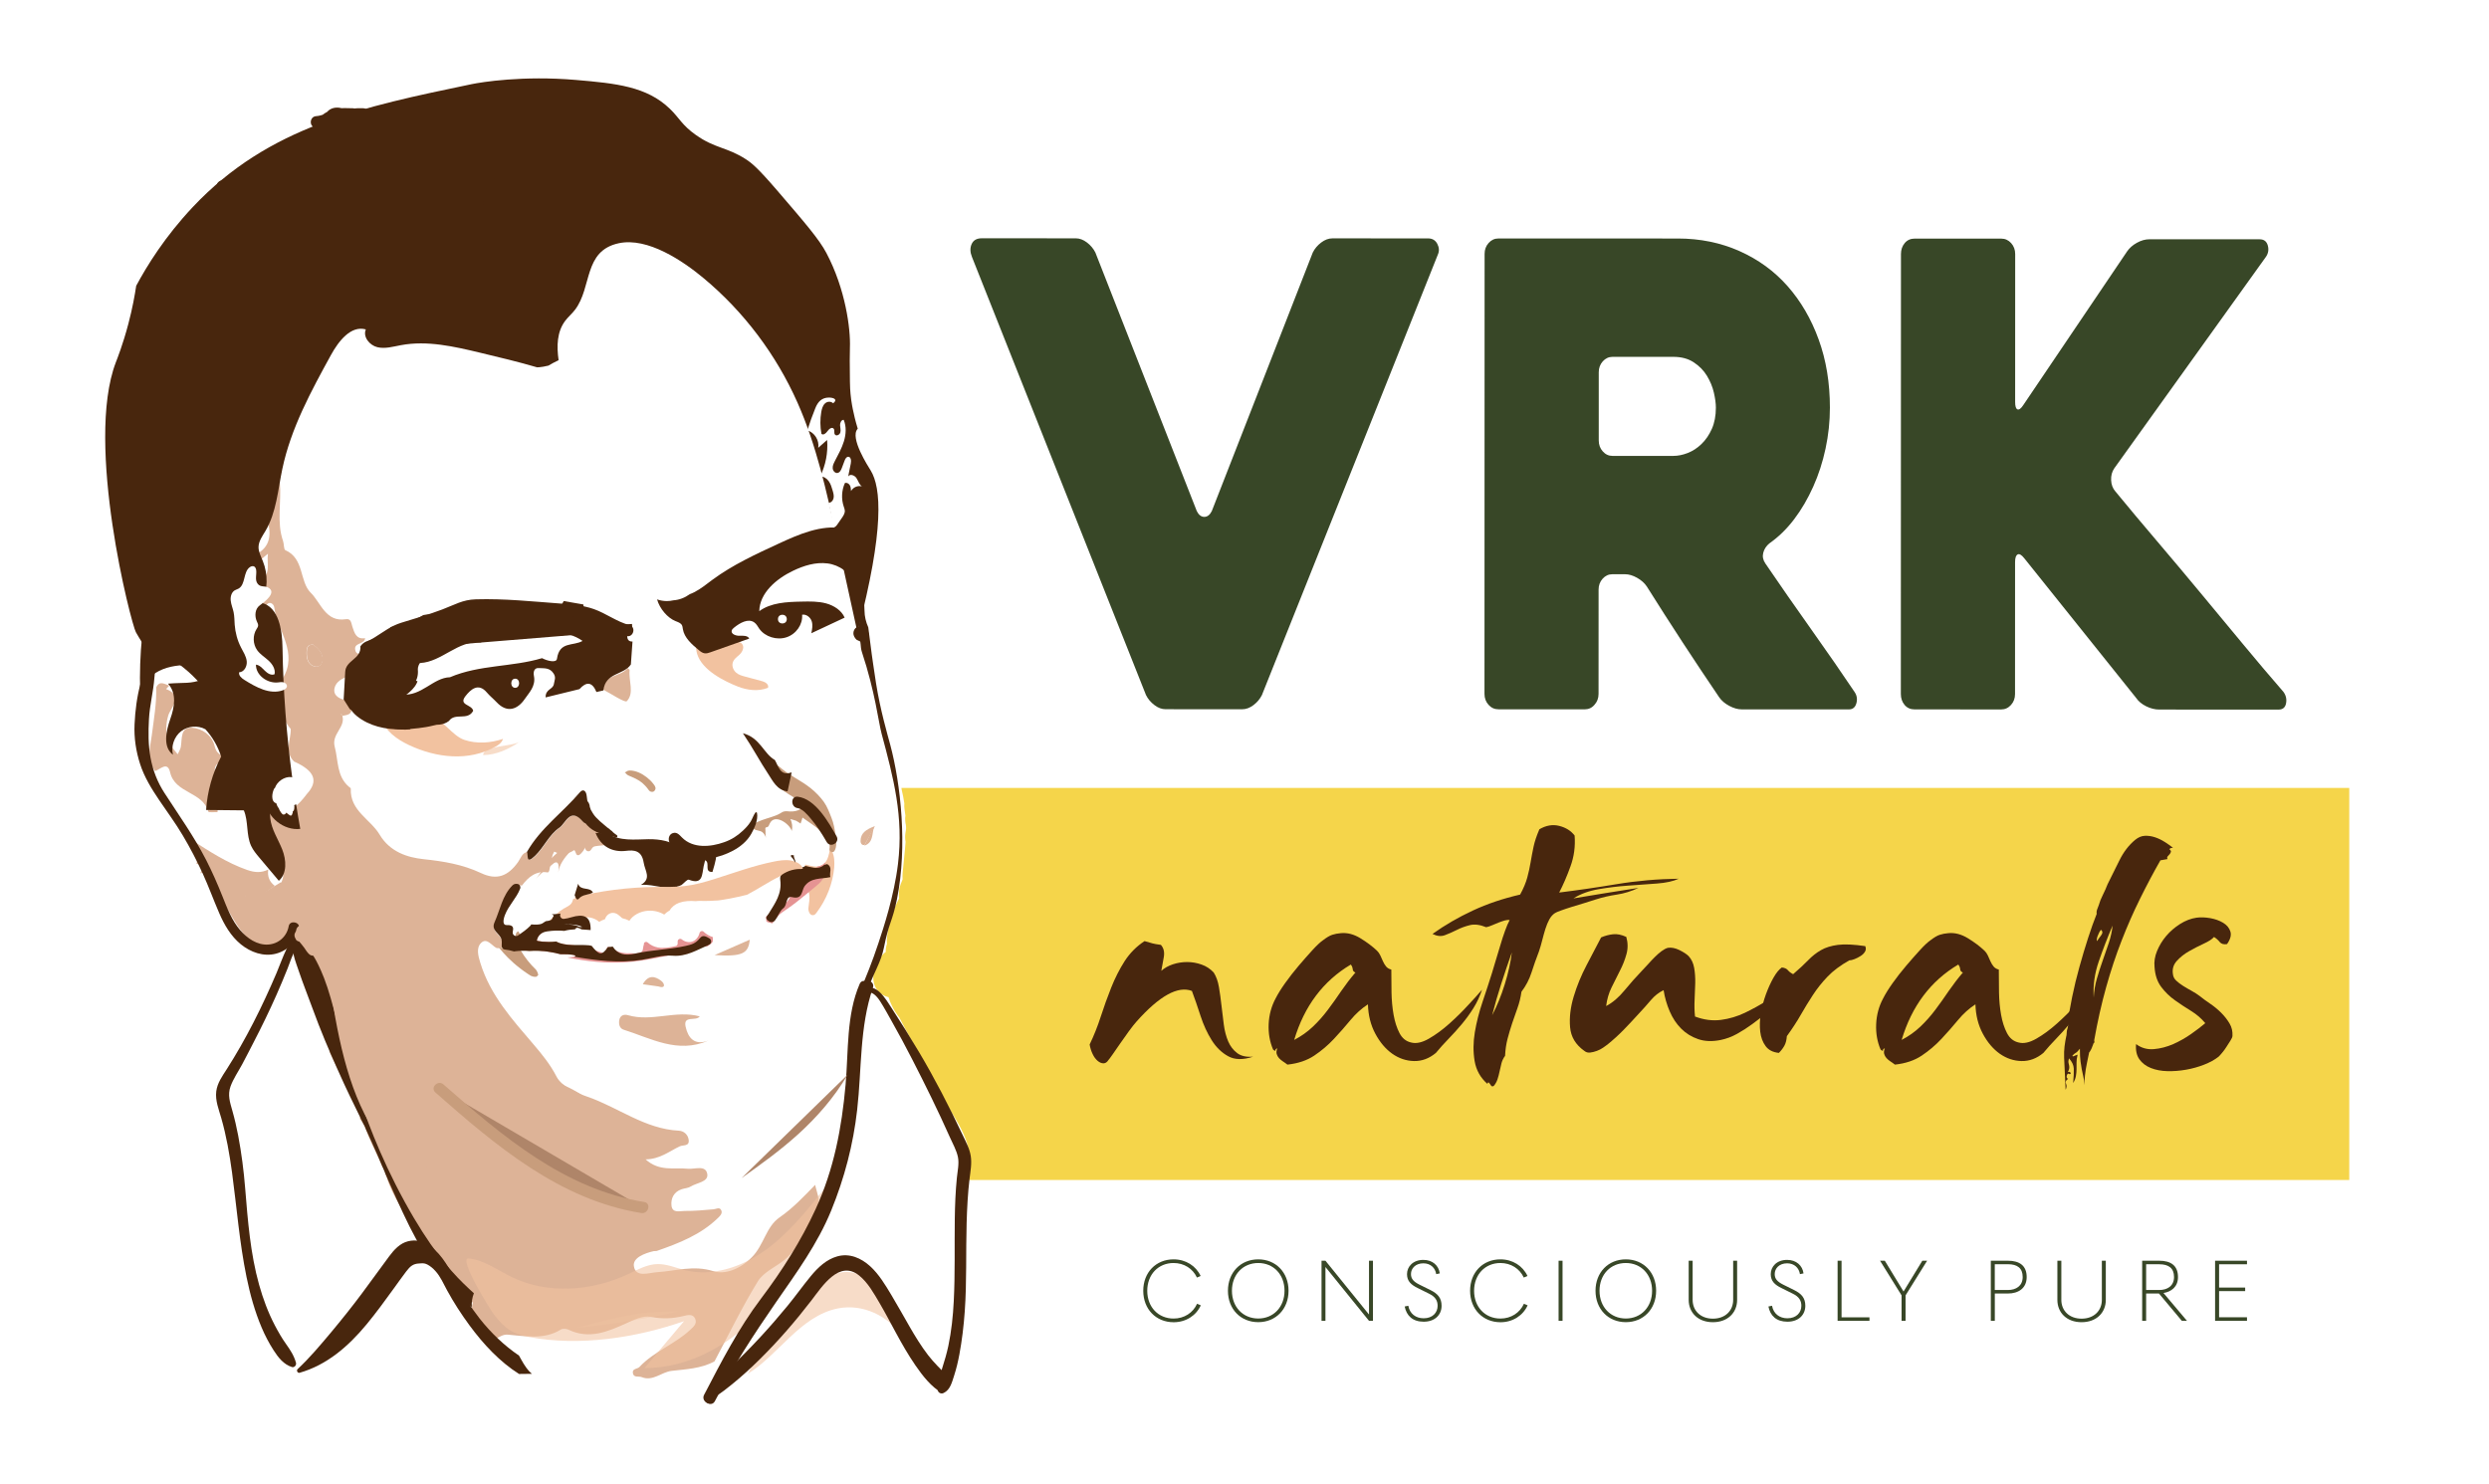 <?xml version="1.0" encoding="utf-8"?>
<!-- Generator: Adobe Illustrator 26.0.2, SVG Export Plug-In . SVG Version: 6.00 Build 0)  -->
<svg version="1.1" id="Layer_1" xmlns="http://www.w3.org/2000/svg" xmlns:xlink="http://www.w3.org/1999/xlink" x="0px" y="0px"
	 viewBox="0 0 653.7 389.74" style="enable-background:new 0 0 653.7 389.74;" xml:space="preserve">
<style type="text/css">
	.st0{filter:url(#AI_BevelShadow_1);}
	.st1{fill:#F5D54A;}
	.st2{fill:#384727;}
	.st3{fill:#48260D;}
	.st4{fill:#FFFFFF;}
	.st5{fill:#DDB397;}
	.st6{fill:#C89D7C;}
	.st7{opacity:0.58;}
	.st8{clip-path:url(#SVGID_00000013151152380672160900000006761816891517588882_);fill:#F2C2A0;}
	.st9{fill:#F2C2A0;}
	.st10{clip-path:url(#SVGID_00000117674470876218154970000017854813065806760602_);fill:#F2C2A0;}
	.st11{clip-path:url(#SVGID_00000170240647587978837750000017078077991625259664_);fill:#F2C2A0;}
	.st12{fill:#E59393;}
	.st13{clip-path:url(#SVGID_00000037662829040551946970000017811585689069771412_);fill:#F2C2A0;}
	.st14{fill:#AF8569;}
</style>
<filter  height="140%" id="AI_BevelShadow_1" width="140%" x="-20%" y="-20%">
	<feGaussianBlur  in="SourceAlpha" result="blur" stdDeviation="4"></feGaussianBlur>
	<feOffset  dx="4" dy="4" in="blur" result="offsetBlur"></feOffset>
	
		<feSpecularLighting  in="blur" result="specOut" specularConstant="1" specularExponent="10" style="lighting-color:white" surfaceScale="5">
		<fePointLight  x="-5000" y="-10000" z="-20000"></fePointLight>
	</feSpecularLighting>
	<feComposite  in="specOut" in2="SourceAlpha" operator="in" result="specOut"></feComposite>
	<feComposite  in="SourceGraphic" in2="specOut" k1="0" k2="1" k3="1" k4="0" operator="arithmetic" result="litPaint">
		</feComposite>
	<feMerge>
		<feMergeNode  in="offsetBlur"></feMergeNode>
		<feMergeNode  in="litPaint"></feMergeNode>
	</feMerge>
</filter>
<g class="st0">
	<rect x="72" y="203" class="st1" width="541" height="103"/>
</g>
<g>
	<g>
		<path class="st2" d="M300.98,182.6L255.27,67.5c-0.5-1.24-0.53-2.37-0.08-3.38c0.45-1.01,1.34-1.52,2.65-1.52l24.69,0.01
			c1.01,0,1.99,0.37,2.95,1.1c0.96,0.73,1.69,1.61,2.2,2.62l26.64,67.94c0.5,1.01,1.16,1.52,1.97,1.52c0.81,0,1.46-0.51,1.97-1.52
			l26.52-67.93c0.5-1.01,1.24-1.89,2.2-2.62c0.96-0.73,1.94-1.1,2.95-1.1l25.14,0.01c1.11,0,1.92,0.48,2.42,1.44
			c0.5,0.96,0.55,1.89,0.15,2.79l-46.22,115.75c-0.51,1.01-1.24,1.89-2.2,2.62c-0.96,0.73-1.95,1.1-2.95,1.1l-20.14-0.01
			c-1.01,0-2-0.36-2.95-1.1C302.22,184.49,301.48,183.62,300.98,182.6z"/>
		<path class="st2" d="M416.21,186.35l-22.68-0.01c-1.02,0-1.88-0.39-2.59-1.18c-0.71-0.79-1.06-1.75-1.06-2.87l0.03-115.59
			c0-1.12,0.35-2.08,1.06-2.87c0.71-0.79,1.56-1.18,2.57-1.18l47.1,0.01c5.85,0,11.26,1.1,16.2,3.3c4.95,2.2,9.16,5.27,12.64,9.21
			c3.48,3.95,6.21,8.62,8.17,14.03c1.97,5.41,2.95,11.38,2.95,17.91c0,3.61-0.38,7.18-1.14,10.73c-0.76,3.55-1.84,6.9-3.26,10.05
			c-1.42,3.16-3.08,6-5,8.53c-1.92,2.53-4.09,4.65-6.51,6.34c-0.81,0.68-1.34,1.49-1.59,2.45c-0.25,0.96-0.08,1.89,0.53,2.79
			c3.84,5.64,7.87,11.44,12.11,17.41c4.24,5.97,8.02,11.44,11.35,16.4c0.61,0.9,0.76,1.89,0.46,2.96c-0.3,1.07-0.96,1.6-1.97,1.6
			l-28.17-0.01c-1.01,0-2.1-0.31-3.26-0.93c-1.16-0.62-2.04-1.38-2.65-2.28c-3.21-4.73-6.4-9.52-9.57-14.37
			c-3.17-4.84-6.3-9.75-9.42-14.71c-0.6-0.9-1.46-1.66-2.56-2.28c-1.1-0.62-2.16-0.93-3.16-0.93l-3.32,0c-1.01,0-1.86,0.4-2.56,1.18
			c-0.71,0.79-1.06,1.75-1.06,2.87l-0.01,27.38c0,1.13-0.36,2.09-1.07,2.87C418.09,185.96,417.23,186.35,416.21,186.35z
			 M423.5,119.77l15.98,0c1.2,0,2.46-0.25,3.77-0.76c1.31-0.51,2.51-1.29,3.62-2.36c1.11-1.07,2.01-2.39,2.72-3.97
			c0.7-1.58,1.06-3.44,1.06-5.58c0-1.12-0.18-2.45-0.53-3.97c-0.35-1.52-0.96-2.98-1.81-4.39c-0.85-1.41-2.01-2.59-3.47-3.55
			c-1.46-0.96-3.24-1.44-5.35-1.44l-15.98,0c-1,0-1.86,0.4-2.56,1.18c-0.71,0.79-1.06,1.75-1.06,2.87l0,17.91
			c0,1.13,0.35,2.09,1.05,2.87C421.64,119.38,422.5,119.77,423.5,119.77z"/>
		<path class="st2" d="M561.02,183.35l-29.37-36.68c-0.71-0.9-1.29-1.24-1.74-1.01c-0.45,0.23-0.68,0.9-0.68,2.03l-0.01,34.64
			c0,1.13-0.35,2.09-1.06,2.87c-0.71,0.79-1.57,1.18-2.58,1.18l-22.72-0.01c-1.11,0-1.99-0.39-2.65-1.18
			c-0.66-0.79-0.98-1.75-0.98-2.87l0.03-115.59c0-1.12,0.33-2.08,0.99-2.87c0.66-0.79,1.54-1.18,2.65-1.18l22.72,0.01
			c1.01,0,1.87,0.4,2.58,1.18c0.71,0.79,1.06,1.75,1.06,2.87l-0.01,38.87c0,1.13,0.2,1.77,0.61,1.94c0.4,0.17,0.91-0.19,1.51-1.1
			l27.27-40.38c0.61-0.9,1.46-1.66,2.58-2.28c1.11-0.62,2.22-0.93,3.33-0.93l28.93,0.01c1.11,0,1.82,0.54,2.12,1.61
			c0.3,1.07,0.15,2.06-0.46,2.96l-39.85,55.59c-0.61,0.9-0.89,1.94-0.83,3.13c0.05,1.18,0.43,2.17,1.13,2.96
			c3.43,4.17,7.06,8.51,10.9,13.02c3.83,4.51,7.65,9.04,11.43,13.61c3.79,4.56,7.52,9.07,11.21,13.52
			c3.68,4.45,7.19,8.59,10.52,12.42c0.7,0.9,0.96,1.92,0.76,3.04c-0.2,1.13-0.86,1.69-1.97,1.69l-31.35-0.01
			c-1.11,0-2.25-0.28-3.41-0.85C562.51,184.98,561.63,184.25,561.02,183.35z"/>
	</g>
</g>
<g>
	<g>
		<path class="st3" d="M300.6,247.24c1.03,0.29,1.72,0.5,2.09,0.6c0.37,0.11,1.1,0.24,2.2,0.39c0.73,0.81,0.99,1.87,0.77,3.19
			c-0.22,1.32-0.44,2.53-0.66,3.63c0.81-0.73,1.82-1.3,3.03-1.71c1.21-0.4,2.46-0.6,3.74-0.6c1.28,0,2.55,0.22,3.8,0.66
			c1.25,0.44,2.31,1.14,3.19,2.09c0.66,1.03,1.12,2.31,1.38,3.85c0.26,1.54,0.48,3.14,0.66,4.79c0.18,1.65,0.38,3.32,0.61,5
			c0.22,1.69,0.61,3.17,1.16,4.46c0.55,1.28,1.34,2.31,2.37,3.08c1.03,0.77,2.42,1.08,4.18,0.93c-2.64,0.88-4.83,0.84-6.55-0.11
			c-1.73-0.95-3.18-2.37-4.35-4.24c-1.17-1.87-2.15-4-2.92-6.38c-0.77-2.38-1.52-4.56-2.26-6.54c-3.67-1.39-8.52,1.28-14.53,8.03
			c-0.59,0.66-1.27,1.52-2.04,2.58c-0.77,1.06-1.52,2.13-2.26,3.19c-0.73,1.06-1.39,2.02-1.98,2.86c-0.59,0.84-0.96,1.34-1.1,1.48
			c-0.37,0.59-0.81,0.88-1.32,0.88c-0.51,0-1.03-0.22-1.54-0.66c-0.51-0.44-0.96-1.04-1.32-1.82c-0.37-0.77-0.62-1.59-0.77-2.47
			c1.1-2.27,2.07-4.71,2.92-7.32c0.84-2.6,1.76-5.15,2.75-7.64c0.99-2.49,2.16-4.8,3.52-6.93
			C296.73,250.4,298.47,248.64,300.6,247.24z"/>
		<path class="st3" d="M389.24,260c-0.59,1.76-1.34,3.37-2.26,4.84c-0.92,1.47-1.93,2.86-3.03,4.18c-1.1,1.32-2.26,2.6-3.47,3.85
			c-1.21,1.25-2.33,2.49-3.36,3.74c-1.76,1.47-3.67,2.18-5.73,2.14c-2.06-0.04-3.96-0.68-5.73-1.92c-1.76-1.25-3.25-3.01-4.46-5.28
			c-1.21-2.27-1.85-4.84-1.93-7.7c-1.69,1.1-3.21,2.48-4.57,4.12c-1.36,1.65-2.81,3.3-4.35,4.95c-1.54,1.65-3.27,3.12-5.18,4.4
			c-1.91,1.28-4.26,2.07-7.05,2.37c-0.37-0.29-0.75-0.57-1.16-0.83c-0.4-0.26-0.75-0.55-1.05-0.88c-0.29-0.33-0.5-0.7-0.61-1.1
			c-0.11-0.4-0.06-0.9,0.17-1.48c-0.37,0.15-0.53,0.33-0.5,0.55c0.04,0.22-0.17,0.15-0.61-0.22c-0.88-2.05-1.27-4.29-1.16-6.71
			s0.72-4.66,1.82-6.71c0.59-1.17,1.43-2.53,2.53-4.07c1.1-1.54,2.27-3.04,3.52-4.51c1.25-1.47,2.44-2.82,3.58-4.07
			c1.14-1.25,2.07-2.13,2.81-2.64c0.95-0.73,1.76-1.21,2.42-1.43c0.66-0.22,1.43-0.37,2.31-0.44c1.69-0.15,3.38,0.29,5.07,1.32
			c1.69,1.03,3.16,2.13,4.4,3.3c0.37,0.37,0.66,0.79,0.88,1.27c0.22,0.48,0.44,0.97,0.66,1.48c0.22,0.51,0.5,0.97,0.83,1.38
			c0.33,0.4,0.79,0.68,1.38,0.82c0,1.91,0.02,3.91,0.05,6c0.04,2.09,0.22,4.05,0.55,5.89c0.33,1.83,0.84,3.43,1.54,4.78
			c0.7,1.36,1.71,2.18,3.03,2.48c1.32,0.37,2.88,0.04,4.68-0.99c1.8-1.03,3.6-2.35,5.4-3.96c1.8-1.61,3.47-3.26,5.01-4.95
			C387.26,262.28,388.43,260.96,389.24,260z M355.99,255.49c-0.44-0.15-0.68-0.44-0.72-0.88c-0.04-0.44-0.2-0.84-0.5-1.21
			c-7.27,4.33-12.22,10.93-14.87,19.8c1.83-0.95,3.47-2.11,4.9-3.47c1.43-1.36,2.75-2.84,3.96-4.46c1.21-1.61,2.38-3.26,3.52-4.95
			C353.43,258.65,354.66,257.03,355.99,255.49z"/>
		<path class="st3" d="M409.5,234.48c4.77-0.59,9.8-1.32,15.09-2.2c5.29-0.88,10.72-1.36,16.3-1.43c-1.4,0.66-3.29,1.08-5.67,1.26
			c-2.39,0.18-4.9,0.37-7.54,0.55c-2.64,0.18-5.25,0.5-7.82,0.94c-2.57,0.44-4.77,1.25-6.61,2.42c3.08-0.51,5.87-0.97,8.37-1.38
			c2.5-0.4,5.4-0.86,8.7-1.38c-1.84,0.88-3.73,1.47-5.67,1.76c-1.95,0.29-3.84,0.73-5.67,1.32c-0.88,0.29-1.87,0.6-2.97,0.94
			c-1.1,0.33-2.19,0.66-3.25,0.99c-1.06,0.33-2,0.64-2.81,0.94c-0.81,0.29-1.32,0.51-1.54,0.66c-0.59,0.37-1.08,0.92-1.49,1.65
			c-0.4,0.73-0.75,1.58-1.05,2.53c-0.29,0.95-0.57,1.94-0.83,2.97c-0.26,1.03-0.53,1.98-0.83,2.86c-0.73,1.91-1.4,3.78-1.98,5.61
			c-0.59,1.83-1.47,3.52-2.64,5.06c-0.22,1.54-0.57,2.97-1.05,4.29c-0.48,1.32-0.94,2.64-1.38,3.96c-0.44,1.32-0.84,2.68-1.21,4.07
			c-0.37,1.39-0.59,2.9-0.66,4.51c-0.44,0.59-0.75,1.23-0.94,1.92c-0.18,0.7-0.35,1.41-0.5,2.15c-0.15,0.73-0.33,1.43-0.55,2.09
			c-0.22,0.66-0.55,1.25-0.99,1.76c-0.29,0.15-0.51,0.13-0.66-0.05c-0.15-0.18-0.28-0.37-0.39-0.55c-0.11-0.18-0.22-0.29-0.33-0.33
			c-0.11-0.04-0.2,0.09-0.28,0.38c-1.84-1.61-2.96-3.61-3.36-6c-0.4-2.38-0.39-4.9,0.05-7.54c0.44-2.64,1.12-5.32,2.04-8.03
			c0.92-2.71,1.74-5.24,2.48-7.59c0.22-0.81,0.53-1.85,0.94-3.14c0.4-1.28,0.81-2.62,1.21-4.01c0.4-1.39,0.83-2.7,1.27-3.91
			s0.84-2.15,1.21-2.81c-0.37-0.07-0.81-0.04-1.32,0.11c-0.51,0.15-1.05,0.33-1.6,0.55c-0.55,0.22-1.12,0.46-1.71,0.71
			c-0.59,0.26-1.1,0.42-1.54,0.5c-1.62-0.66-3.03-0.84-4.24-0.55c-1.21,0.29-2.37,0.71-3.47,1.27c-1.1,0.55-2.15,1.01-3.14,1.38
			c-0.99,0.37-2.07,0.26-3.25-0.33c3.3-2.35,6.84-4.4,10.63-6.16c3.78-1.76,7.91-3.15,12.39-4.18c0.88-1.61,1.5-3.1,1.87-4.45
			c0.37-1.36,0.66-2.7,0.88-4.02c0.22-1.32,0.48-2.68,0.77-4.07c0.29-1.39,0.81-2.93,1.54-4.62c1.76-1.03,3.5-1.32,5.23-0.88
			c1.72,0.44,3.06,1.28,4.02,2.53c0.22,2.86-0.15,5.57-1.1,8.14C411.52,230.23,410.53,232.5,409.5,234.48z M397.06,250.21
			c-0.96,2.71-1.87,5.43-2.75,8.14c-0.88,2.71-1.69,5.5-2.42,8.36c1.25-2.35,2.35-5.04,3.3-8.08
			C396.14,255.58,396.76,252.78,397.06,250.21z"/>
		<path class="st3" d="M427.12,246.14c0.44,1.54,0.46,3.04,0.05,4.51c-0.4,1.47-0.97,2.92-1.71,4.35c-0.74,1.43-1.47,2.9-2.2,4.4
			c-0.74,1.5-1.21,3.13-1.43,4.9c1.69-0.88,3.28-2.24,4.79-4.07c1.5-1.83,3.1-3.63,4.79-5.39c0.44-0.44,0.94-0.97,1.49-1.6
			c0.55-0.62,1.12-1.23,1.71-1.81c0.59-0.59,1.17-1.1,1.76-1.54c0.59-0.44,1.14-0.73,1.65-0.88c0.95-0.15,1.98,0.06,3.08,0.6
			c1.1,0.55,1.91,1.08,2.42,1.6c0.73,0.81,1.21,1.83,1.43,3.08c0.22,1.25,0.31,2.58,0.28,4.02c-0.04,1.43-0.09,2.9-0.17,4.4
			c-0.07,1.5-0.04,2.95,0.11,4.35c2.35,0.88,4.62,1.17,6.83,0.88c2.2-0.29,4.29-0.92,6.28-1.87c1.98-0.95,3.91-2.02,5.78-3.19
			c1.87-1.17,3.65-2.2,5.34-3.08c0.22,0.44,0.15,0.77-0.22,0.99c-0.37,0.22-0.73,0.46-1.1,0.71c-0.37,0.26-0.68,0.57-0.94,0.94
			c-0.26,0.37-0.17,0.84,0.28,1.43c-1.1,0.66-2.26,1.45-3.47,2.36c-1.21,0.92-2.46,1.85-3.74,2.81c-1.29,0.95-2.63,1.81-4.02,2.58
			c-1.39,0.77-2.83,1.3-4.29,1.6c-2.2,0.44-4.17,0.37-5.89-0.22c-1.73-0.59-3.21-1.5-4.46-2.75c-1.25-1.25-2.26-2.77-3.03-4.56
			c-0.77-1.8-1.3-3.65-1.6-5.56c-1.25,0.59-2.37,1.47-3.36,2.64c-0.99,1.17-2.04,2.35-3.14,3.52c-1.4,1.54-2.74,2.97-4.02,4.29
			c-1.29,1.32-2.7,2.6-4.24,3.85c-0.29,0.22-0.68,0.5-1.16,0.83c-0.48,0.33-1.01,0.6-1.6,0.82c-0.59,0.22-1.17,0.37-1.76,0.44
			c-0.59,0.07-1.1-0.07-1.54-0.44c-2.28-1.61-3.52-3.68-3.74-6.21c-0.22-2.53,0.09-5.21,0.94-8.03c0.84-2.82,1.98-5.59,3.41-8.31
			c1.43-2.71,2.7-5.13,3.8-7.26c1.03-0.44,2.07-0.71,3.14-0.83C424.71,245.32,425.87,245.56,427.12,246.14z"/>
		<path class="st3" d="M467.96,254.17c0.73,0.07,1.27,0.31,1.6,0.71c0.33,0.4,0.79,0.75,1.38,1.05c1.54-1.32,2.84-2.53,3.91-3.63
			c1.06-1.1,2.2-2,3.41-2.69c1.21-0.7,2.7-1.15,4.46-1.38s4.15-0.11,7.16,0.33c0.22,0.51,0.2,0.99-0.05,1.43
			c-0.26,0.44-0.64,0.83-1.16,1.16c-0.51,0.33-1.05,0.6-1.6,0.82c-0.55,0.22-1.01,0.33-1.38,0.33c-2.35,1.32-4.26,2.75-5.73,4.29
			c-1.47,1.54-2.75,3.15-3.85,4.84c-1.1,1.69-2.17,3.43-3.19,5.22c-1.03,1.8-2.24,3.65-3.63,5.56c-0.07,1.03-0.29,1.87-0.66,2.53
			c-0.37,0.66-0.84,1.28-1.43,1.87c-1.54-0.15-2.7-0.73-3.47-1.76c-0.77-1.03-1.25-2.29-1.43-3.79c-0.18-1.5-0.13-3.12,0.17-4.84
			c0.29-1.72,0.73-3.39,1.32-5c0.59-1.61,1.25-3.06,1.98-4.35C466.5,255.58,467.23,254.69,467.96,254.17z"/>
		<path class="st3" d="M548.79,260c-0.59,1.76-1.34,3.37-2.26,4.84c-0.92,1.47-1.93,2.86-3.03,4.18c-1.1,1.32-2.26,2.6-3.47,3.85
			c-1.21,1.25-2.33,2.49-3.36,3.74c-1.76,1.47-3.67,2.18-5.73,2.14c-2.06-0.04-3.96-0.68-5.73-1.92c-1.76-1.25-3.25-3.01-4.46-5.28
			c-1.21-2.27-1.85-4.84-1.93-7.7c-1.69,1.1-3.21,2.48-4.57,4.12c-1.36,1.65-2.81,3.3-4.35,4.95c-1.54,1.65-3.27,3.12-5.18,4.4
			c-1.91,1.28-4.26,2.07-7.05,2.37c-0.37-0.29-0.75-0.57-1.16-0.83c-0.4-0.26-0.75-0.55-1.05-0.88c-0.29-0.33-0.5-0.7-0.61-1.1
			c-0.11-0.4-0.06-0.9,0.17-1.48c-0.37,0.15-0.53,0.33-0.5,0.55c0.04,0.22-0.17,0.15-0.61-0.22c-0.88-2.05-1.27-4.29-1.16-6.71
			s0.72-4.66,1.82-6.71c0.59-1.17,1.43-2.53,2.53-4.07c1.1-1.54,2.27-3.04,3.52-4.51c1.25-1.47,2.44-2.82,3.58-4.07
			c1.14-1.25,2.07-2.13,2.81-2.64c0.95-0.73,1.76-1.21,2.42-1.43c0.66-0.22,1.43-0.37,2.31-0.44c1.69-0.15,3.38,0.29,5.07,1.32
			c1.69,1.03,3.16,2.13,4.4,3.3c0.37,0.37,0.66,0.79,0.88,1.27c0.22,0.48,0.44,0.97,0.66,1.48c0.22,0.51,0.5,0.97,0.83,1.38
			c0.33,0.4,0.79,0.68,1.38,0.82c0,1.91,0.02,3.91,0.05,6c0.04,2.09,0.22,4.05,0.55,5.89c0.33,1.83,0.84,3.43,1.54,4.78
			c0.7,1.36,1.71,2.18,3.03,2.48c1.32,0.37,2.88,0.04,4.68-0.99c1.8-1.03,3.6-2.35,5.4-3.96c1.8-1.61,3.47-3.26,5.01-4.95
			C546.8,262.28,547.98,260.96,548.79,260z M515.53,255.49c-0.44-0.15-0.68-0.44-0.72-0.88c-0.04-0.44-0.2-0.84-0.5-1.21
			c-7.27,4.33-12.22,10.93-14.87,19.8c1.83-0.95,3.47-2.11,4.9-3.47c1.43-1.36,2.75-2.84,3.96-4.46c1.21-1.61,2.38-3.26,3.52-4.95
			C512.98,258.65,514.21,257.03,515.53,255.49z"/>
		<path class="st3" d="M542.95,270.56l0.33-1.87l-0.33,0.77c0.29-2.35,0.72-4.86,1.27-7.54c0.55-2.68,1.19-5.33,1.93-7.97
			c0.73-2.64,1.49-5.15,2.26-7.54c0.77-2.38,1.52-4.49,2.26-6.33c-0.07-0.37-0.04-0.75,0.11-1.15c0.15-0.4,0.29-0.79,0.44-1.16
			c0.22-0.81,0.57-1.69,1.05-2.64c0.48-0.95,0.9-1.91,1.27-2.86c0.95-1.91,1.98-3.98,3.08-6.21c1.1-2.24,2.49-4.05,4.18-5.44
			c0.81-0.66,1.65-1.01,2.53-1.04c0.88-0.04,1.76,0.09,2.64,0.38c0.88,0.29,1.72,0.7,2.53,1.21c0.81,0.51,1.54,1.03,2.2,1.54
			c-0.51,0.07-0.75,0.13-0.71,0.17c0.04,0.04-0.06,0.09-0.28,0.17c0.37,0.29,0.51,0.55,0.44,0.77c-0.07,0.22-0.18,0.42-0.33,0.6
			c-0.15,0.18-0.31,0.37-0.5,0.55c-0.18,0.18-0.2,0.42-0.05,0.72l-1.87,0.33c-1.84,3.23-3.62,6.58-5.34,10.07
			c-1.73,3.48-3.34,7.15-4.84,11c-1.51,3.85-2.86,7.94-4.07,12.26c-1.21,4.33-2.26,8.98-3.14,13.97c0.07,0.37,0.09,0.57,0.05,0.6
			c-0.04,0.04-0.09,0.05-0.17,0.05l-0.55,1.43l-0.22,0.44c-0.15,0.29-0.29,0.51-0.44,0.66c-0.22,1.1-0.4,1.98-0.55,2.64
			c-0.15,0.66-0.26,1.25-0.33,1.76c-0.07,0.51-0.15,1.06-0.22,1.65c-0.07,0.59-0.11,1.43-0.11,2.53c-0.07-0.95-0.18-1.72-0.33-2.31
			c-0.15-0.59-0.28-1.19-0.39-1.81s-0.22-1.32-0.33-2.09c-0.11-0.77-0.17-1.89-0.17-3.36c-0.44,0.59-0.81,0.95-1.1,1.1
			c-0.29,0.15-0.59,0.4-0.88,0.77c0.07,0.15,0.18,0.18,0.33,0.11c0.15-0.07,0.31-0.15,0.5-0.22c0.18-0.07,0.33-0.13,0.44-0.17
			c0.11-0.04,0.13,0.06,0.05,0.28c-0.15,0.59-0.22,1.17-0.22,1.76c0,0.59,0,1.17,0,1.76c0,0.59-0.06,1.19-0.17,1.81
			c-0.11,0.62-0.35,1.23-0.72,1.82c0.15-1.61,0.2-2.88,0.17-3.79c-0.04-0.92-0.46-1.82-1.27-2.7c-0.15,0.51-0.18,0.92-0.11,1.21
			c0.07,0.29,0.13,0.55,0.17,0.77c0.04,0.22,0.04,0.46,0,0.72c-0.04,0.26-0.17,0.57-0.39,0.93c0.22-0.15,0.44-0.13,0.66,0.05
			c0.22,0.18,0.18,0.35-0.11,0.5c-0.37-0.29-0.62-0.2-0.77,0.28c-0.15,0.48-0.04,0.79,0.33,0.93c-0.59,0.37-0.77,0.79-0.55,1.27
			c0.22,0.48,0.18,1.01-0.11,1.59c-0.07-1.91-0.15-3.52-0.22-4.84c-0.07-1.32-0.13-2.51-0.17-3.58c-0.04-1.06,0-2.05,0.11-2.97
			c0.11-0.92,0.28-1.89,0.5-2.92v0.22l0.11-1.43v0.11c0-0.15,0.02-0.28,0.06-0.39c0.04-0.11,0.05-0.24,0.05-0.38v0.22V270.56z
			 M554.84,243.17c-1.32,3.08-2.53,6.21-3.63,9.41c-1.1,3.19-1.54,6.36-1.32,9.51c0.07-1.69,0.35-3.35,0.83-5
			c0.48-1.65,0.99-3.25,1.54-4.79s1.08-3.08,1.6-4.62C554.36,246.14,554.69,244.64,554.84,243.17z M551.76,244.27
			c-0.29,0.37-0.57,0.9-0.83,1.59c-0.26,0.7-0.31,1.16-0.17,1.38c0.22-0.37,0.57-0.86,1.05-1.48
			C552.29,245.13,552.27,244.64,551.76,244.27z"/>
		<path class="st3" d="M561.01,274.3c1.39,1.03,2.95,1.47,4.68,1.32c1.72-0.15,3.41-0.59,5.07-1.32c1.65-0.73,3.21-1.61,4.68-2.64
			c1.47-1.03,2.71-1.98,3.74-2.86c-1.03-1.25-2.26-2.31-3.69-3.19c-1.43-0.88-2.85-1.81-4.24-2.8c-1.4-0.99-2.61-2.16-3.63-3.52
			c-1.03-1.36-1.62-3.1-1.76-5.23c-0.15-1.39,0.07-2.81,0.66-4.23c0.59-1.43,1.39-2.75,2.42-3.96c1.03-1.21,2.24-2.25,3.63-3.13
			c1.39-0.88,2.82-1.43,4.29-1.65c1.1-0.15,2.29-0.11,3.58,0.11c1.28,0.22,2.42,0.62,3.41,1.21c0.99,0.59,1.63,1.36,1.93,2.31
			c0.29,0.95,0,2.05-0.88,3.3c-0.88,0.15-1.52-0.04-1.93-0.55c-0.4-0.51-0.9-0.95-1.49-1.32c-0.51,0.59-1.41,1.17-2.7,1.76
			c-1.29,0.59-2.57,1.25-3.85,1.98c-1.29,0.73-2.37,1.6-3.25,2.58c-0.88,0.99-1.21,2.15-0.99,3.47c0.07,0.66,0.37,1.23,0.88,1.7
			c0.51,0.48,1.12,0.94,1.82,1.38c0.7,0.44,1.45,0.88,2.26,1.32c0.81,0.44,1.54,0.92,2.2,1.43c0.73,0.59,1.61,1.23,2.64,1.93
			c1.03,0.7,1.98,1.48,2.86,2.36c0.88,0.88,1.61,1.81,2.2,2.81c0.59,0.99,0.84,2.07,0.77,3.25c0,0.29-0.17,0.7-0.5,1.21
			c-0.33,0.51-0.68,1.06-1.05,1.65c-0.37,0.59-0.75,1.12-1.16,1.59c-0.4,0.48-0.71,0.83-0.94,1.04c-1.03,0.81-2.29,1.5-3.8,2.09
			c-1.51,0.59-3.08,1.03-4.73,1.32c-1.65,0.29-3.29,0.42-4.9,0.38c-1.62-0.04-3.07-0.31-4.35-0.82c-1.29-0.51-2.29-1.28-3.03-2.31
			C561.15,277.24,560.86,275.92,561.01,274.3z"/>
	</g>
</g>
<g>
	<g>
		<path class="st2" d="M300.26,339.1c0-4.83,3.35-8.25,7.96-8.25c3.22,0,5.87,1.71,7.11,4.36l-0.97,0.42
			c-1.09-2.35-3.38-3.82-6.14-3.82c-4,0-6.91,3.01-6.91,7.3c0,4.28,2.91,7.29,6.91,7.29c2.8,0,5.1-1.5,6.18-3.89l0.97,0.42
			c-1.2,2.67-3.89,4.44-7.14,4.44C303.6,347.36,300.26,343.93,300.26,339.1z"/>
		<path class="st2" d="M322.5,339.1c0-4.83,3.35-8.25,7.96-8.25s7.96,3.43,7.96,8.25s-3.35,8.25-7.96,8.25S322.5,343.93,322.5,339.1
			z M337.36,339.1c0-4.27-2.89-7.29-6.9-7.29s-6.91,3.02-6.91,7.29c0,4.26,2.9,7.29,6.91,7.29S337.36,343.36,337.36,339.1z"/>
		<path class="st2" d="M347.08,347v-15.79h1.03l11.44,14.13v-14.13h1.04V347h-1.04l-11.44-14.14V347H347.08z"/>
		<path class="st2" d="M368.92,343.23l0.95-0.19c0.37,2.1,1.98,3.29,4.03,3.29c2.36,0,3.67-1.49,3.67-3.28
			c0-1.34-0.58-2.38-2.28-3.2l-2.9-1.44c-1.75-0.85-2.86-1.81-2.86-3.68c0-1.97,1.57-3.74,4.3-3.74c2.4,0,4.03,1.47,4.31,3.55
			l-0.94,0.19c-0.25-1.63-1.48-2.84-3.37-2.84c-2.08,0-3.26,1.34-3.26,2.82c0,1.27,0.7,2.01,2.25,2.79l2.83,1.4
			c1.97,0.98,2.96,2.1,2.96,4.14c0,2.39-1.75,4.19-4.72,4.19C371,347.22,369.4,345.65,368.92,343.23z"/>
		<path class="st2" d="M386.1,339.1c0-4.83,3.35-8.25,7.96-8.25c3.22,0,5.87,1.71,7.11,4.36l-0.97,0.42
			c-1.09-2.35-3.38-3.82-6.14-3.82c-4,0-6.91,3.01-6.91,7.3c0,4.28,2.91,7.29,6.91,7.29c2.8,0,5.1-1.5,6.18-3.89l0.97,0.42
			c-1.2,2.67-3.89,4.44-7.14,4.44C389.45,347.36,386.1,343.93,386.1,339.1z"/>
		<path class="st2" d="M409.34,347v-15.79h1.04V347H409.34z"/>
		<path class="st2" d="M419.04,339.1c0-4.83,3.35-8.25,7.96-8.25s7.96,3.43,7.96,8.25s-3.35,8.25-7.96,8.25
			S419.04,343.93,419.04,339.1z M433.9,339.1c0-4.27-2.89-7.29-6.9-7.29s-6.91,3.02-6.91,7.29c0,4.26,2.9,7.29,6.91,7.29
			S433.9,343.36,433.9,339.1z"/>
		<path class="st2" d="M443.51,341.49v-10.28h1.04v10.29c0,2.83,2.07,4.93,5.32,4.93s5.32-2.1,5.32-4.93v-10.29h1.04v10.28
			c0,3.38-2.48,5.87-6.37,5.87C445.98,347.36,443.51,344.87,443.51,341.49z"/>
		<path class="st2" d="M464.45,343.23l0.95-0.19c0.37,2.1,1.98,3.29,4.03,3.29c2.36,0,3.67-1.49,3.67-3.28
			c0-1.34-0.58-2.38-2.28-3.2l-2.9-1.44c-1.75-0.85-2.86-1.81-2.86-3.68c0-1.97,1.57-3.74,4.3-3.74c2.4,0,4.03,1.47,4.31,3.55
			l-0.94,0.19c-0.25-1.63-1.48-2.84-3.37-2.84c-2.08,0-3.26,1.34-3.26,2.82c0,1.27,0.7,2.01,2.25,2.79l2.83,1.4
			c1.97,0.98,2.96,2.1,2.96,4.14c0,2.39-1.75,4.19-4.72,4.19C466.52,347.22,464.92,345.65,464.45,343.23z"/>
		<path class="st2" d="M482.62,347v-15.79h1.04v14.86h7.33V347H482.62z"/>
		<path class="st2" d="M499.42,347v-6.69l-5.65-9.1h1.25l4.92,8.09l4.93-8.09h1.26l-5.66,9.1V347H499.42z"/>
		<path class="st2" d="M522.86,347v-15.79h4.53c3.01,0,4.89,1.3,4.89,4.28c0,3.03-2.28,4.33-4.89,4.33h-3.48V347H522.86z
			 M523.9,338.9h3.47c2.11,0,3.86-1.07,3.86-3.41s-1.42-3.36-3.86-3.36h-3.47V338.9z"/>
		<path class="st2" d="M540.34,341.49v-10.28h1.04v10.29c0,2.83,2.07,4.93,5.32,4.93s5.32-2.1,5.32-4.93v-10.29h1.04v10.28
			c0,3.38-2.48,5.87-6.37,5.87C542.81,347.36,540.34,344.87,540.34,341.49z"/>
		<path class="st2" d="M562.61,347v-15.79h4.51c3.02,0,4.9,1.28,4.9,4.28c0,2.62-1.79,3.87-3.81,4.2l6.17,7.31h-1.35l-6.01-7.18
			h-3.37V347H562.61z M563.65,338.9h3.46c2.12,0,3.87-1.07,3.87-3.41s-1.43-3.35-3.87-3.35h-3.46V338.9z"/>
		<path class="st2" d="M581.76,347v-15.79h8.38v0.93h-7.33v6.12h6.85v0.93h-6.85v6.87h7.33V347H581.76z"/>
	</g>
</g>
<g>
	<path class="st4" d="M247.99,364.52c3.02-6.79,4.49-14.18,5.07-21.56c0.07-1.19,0.14-2.39,0.19-3.58c0-0.03,0-0.06,0-0.1
		c0.19-6.19-0.25-12.38,0.13-18.55c0.11-1.76,0.35-3.59,0.6-5.44c0.07-4.69,0.12-9.39,0.24-14.08c-0.08-0.33-0.18-0.67-0.28-1
		c-1.01-3.12-2.75-5.93-4.46-8.7c-1.8-2.91-3.41-5.86-4.99-8.9c-2.67-5.14-5.67-10.09-8.27-15.26c-0.16-0.21-0.32-0.41-0.48-0.62
		c-1.05-1.44-1.86-3.07-2.39-4.77c-0.08-0.01-0.16-0.02-0.24-0.05c-5.37-1.58-4.37-8.47-0.85-11.55c0.13-0.11,0.24-0.19,0.36-0.24
		c-0.03-0.72,0.08-1.47,0.33-2.13c-0.06-0.63-0.04-1.25,0.01-1.74c0.36-3.59,1.5-7.03,3.17-10.22c-0.14-1.36,0-2.76,0.45-3.81
		c0.17-0.4,0.33-0.8,0.48-1.21c-0.05-0.61-0.03-1.21,0.01-1.7c0.23-2.71,0.58-5.42,0.77-8.13c-0.16-0.79-0.15-1.64-0.05-2.27
		c0.05-0.3,0.1-0.6,0.14-0.9c0.01-0.1,0.03-0.25,0.04-0.37c0-0.17,0-0.34-0.01-0.51c-0.04-0.07-0.1-0.44,0-0.18
		c0-0.01,0-0.02,0-0.03c-0.21-0.8-0.31-1.77-0.17-2.67c-0.06-0.55-0.14-1.09-0.23-1.64c-0.07-0.42-0.1-0.98-0.05-1.57
		c-0.18-1.18-0.4-2.35-0.68-3.51c-0.11-0.46-0.13-1.11-0.05-1.78c-1.23-5.95-3.08-11.82-4.21-17.78c-0.45-0.55-0.72-1.35-0.83-1.97
		c-0.97-5.62-1.71-11.28-2.42-16.93c-0.02-0.15-0.03-0.32-0.04-0.5c-2.1-0.42-2.69-3.82-2.73-5.59c-0.04-1.53,0.48-4.18,1.89-5.21
		c-0.73-7.47-0.99-14.97-0.75-22.5c0.07-2.16,0.07-4.31-0.04-6.47c-0.01-0.14-0.07-0.93-0.07-0.98c-0.03-0.28-0.05-0.55-0.08-0.83
		c-0.09-0.84-0.21-1.69-0.34-2.53c-0.16-1-0.34-2-0.55-2.99c-0.07-0.35-0.15-0.7-0.23-1.05c0-0.01-0.01-0.03-0.01-0.04
		c-1.63-0.44-2.13-3.38-1.5-5.36c-0.18-0.58-0.36-1.15-0.54-1.73c-0.47-1.49-0.62-3.49-0.18-5.22c-0.66-3.04-1.2-6.11-1.53-9.2
		c-0.35-3.36-0.53-6.81-0.33-10.23c-0.75-1.74-1.42-3.51-1.99-5.31c-1.23-3.9-1.55-7.81-1.71-11.89c-0.02-0.39-0.03-0.77-0.05-1.16
		c0-0.09-0.03-0.36-0.06-0.58c-2.6-2.99-4.23-6.64-6.26-10.05c-0.27-0.05-0.54-0.18-0.81-0.45c-1.81-1.81-3.63-3.63-5.44-5.44
		c-0.32-0.32-0.55-0.7-0.72-1.11c-0.73-0.44-1.47-0.89-2.19-1.34c-2.55-1.61-4.94-3.41-7.18-5.48c-2.77-2.56-5.62-5.01-8.53-7.36
		c-0.01,0.01-0.01,0.02-0.02,0.03c-0.32,0.52-0.85,1.06-1.51,1.06h-1.09c-0.7,0-1.16-0.53-1.51-1.06c-0.38-0.58-0.54-1.3-0.6-2.01
		c-2.57-0.46-5.03-1.37-7.33-2.74c-3.36-2.01-6.25-4.67-9.46-6.9c-0.12-0.08-0.24-0.16-0.35-0.24c-2.05,0.04-4.1-0.23-6.11-0.62
		c-3.25-0.63-6.41-1.5-9.61-2.18c-1.75,0.23-3.48,0.53-5.21,0.83c-9.36,1.61-18.79,1.99-28.26,2.63
		c-5.24,0.35-10.12,0.86-15.15,2.46c-4.75,1.51-9.38,3.32-14.19,4.65c-8.42,2.32-14.95,8.5-23.02,11.61
		c-0.32,0.12-0.61,0.15-0.87,0.1c-2.17,2.94-4.42,5.8-6.97,8.39c-2.11,2.14-4.36,3.79-7.07,5c-0.53,0.24-1.07,0.47-1.61,0.71
		c-2.85,4.17-5.48,8.48-7.81,12.96c-1,1.93-1.94,3.89-2.82,5.87c0.37,0.97,0.41,2.17,0.24,2.97c-1.52,6.95-3.99,13.59-5.78,20.46
		c-1.77,6.78-1.64,13.96-1.64,20.91c0,0.65-0.16,1.7-0.58,2.51c0.52,3.95,1.22,7.89,1.91,11.83c0.34,0.33,0.61,0.77,0.8,1.24
		c1.61,3.98,2.21,8.23,2.75,12.47c0.46,3.61,1.15,7.04,2.15,10.52c1.84,6.37,3.71,13.68,1.04,20.06c0.19,0.81,0.27,1.61,0.26,2.23
		c-0.04,3.41-0.54,6.73-1.15,10.06c0.01,0.02,0.02,0.04,0.02,0.06c0.81,2.43,1.51,4.91,1.54,7.48c0.89,1.91,1.91,3.98,2.84,5.97
		c1.38,0.95,2.48,2.42,3.38,3.74c0.87,1.26,1.54,2.62,1.96,4.05c2.27,1.96,3.85,5.18,5.02,8.14c0.15,0.08,0.3,0.18,0.45,0.29
		c0.64,0.46,1.15,1.17,1.51,1.86c0.65,1.24,0.95,2.53,1,3.93c0,0.12,0,0.24,0,0.37c1.78,1.74,2.94,4.23,3.71,6.57
		c0.57,1.73,0.98,3.51,1.3,5.31c1.1,0.5,1.44,1.86,1.49,3.1c0.02,0.04,0.05,0.09,0.08,0.14c-0.11-0.07,0.58,0.62,0.5,0.54
		c0.51,0.51,1.07,0.98,1.65,1.4c1.25,0.89,2.61,1.62,3.98,2.3c0.03,0.02,0.06,0.04,0.1,0.06c0.16-0.28,0.38-0.49,0.66-0.57
		c1.91-0.55,3.74-0.13,5.68-0.08c1.47,0.04,1.41,2.57,1.14,3.53c-0.22,0.8-0.47,1.62-0.76,2.42c0.05,1.01-0.16,2.05-0.67,2.77
		c-0.41,0.59-0.8,1.19-1.18,1.8c-0.83,1.82-1.7,3.63-2.58,5.43c-0.98,2-1.86,4.08-2.98,6.01c-0.58,1.32-1.17,2.64-1.8,3.94
		c-1.19,2.45-2.79,4.65-4.17,6.99c-0.1,0.18-0.21,0.36-0.32,0.54c-0.17,0.67-0.45,1.33-0.91,1.73c-0.5,1.09-0.85,2.25-0.76,3.4
		c0.02,0.28,0.04,0.61,0.04,0.97c1.07,3.5,1.54,7.25,1.79,10.95c0.41,0.77,0.67,1.64,0.75,2.33c0.42,3.24,0.7,6.49,0.92,9.75
		c0.51,0.52,0.82,1.37,0.93,2.3c0.17,0.66,0.26,1.34,0.26,2.07c0,0.64-0.07,1.24-0.21,1.83c0.58,0.8,0.81,2.03,0.78,2.83
		c-0.14,4.06,0.47,8.09,1.1,12.1c1,0.63,1.25,2.36,1.32,3.39c0.27,4.04,1.82,7.97,3.59,11.77c0.2,0.27,0.36,0.58,0.47,0.92
		c0.03,0.08,0.05,0.17,0.08,0.25c0.96,2.01,1.96,3.99,2.82,5.92c0.13,0.3,0.23,0.67,0.28,1.06c0.17,0.26,0.35,0.52,0.53,0.78
		c0.57,0.48,1.17,0.9,1.77,1.22c2.05,1.11,4.18,1.43,6.31,1.15c2.93-2.28,6.05-4.3,8.85-6.68c1.56-1.33,3.12-2.94,4.29-4.49
		c0.07-0.1,0.82-1.11,0.99-1.32c0.13-0.19,0.26-0.37,0.38-0.56c0.39-0.59,0.76-1.2,1.13-1.81c2.23-3.68,4.94-8.45,8.87-10.45
		c0.24-0.39,0.55-0.74,0.95-1.01c2.03-1.4,4.37-2.01,6.7-0.97c0.94,0.42,1.42,1.65,1.52,2.98c2.43,1.86,4.38,4.73,5.87,7.12
		c1.45,2.31,2.74,4.76,3.88,7.28c0.25,0.41,0.49,0.83,0.72,1.25c0.6,1.09,1.14,2.19,1.68,3.3c4.31,3.39,8.7,6.75,13.82,8.84
		c5.99,2.45,12.73,3.01,19.12,3.68c7.16,0.75,14.47,1.32,21.67,1.25c4.03-0.04,7.32-1.42,10.23-3.69
		c6.6-6.14,12.84-12.7,19.04-19.29c0.15-0.21,0.3-0.41,0.45-0.61c0.98-3.33,2.88-6.4,5.47-8.56c1.46-1.21,3.11-2.34,5.03-2.48
		c1.89-0.14,3.84,0.75,5.29,1.98c1.29,1.1,2.14,2.7,2.83,4.25c0.22,0.49,0.43,0.98,0.64,1.47c0,0.01,0.01,0.02,0.01,0.03
		c0.08,0.17,0.31,0.67,0.36,0.78c0.43,0.9,0.96,1.73,1.47,2.57C237.91,351.3,241.8,358.77,247.99,364.52z"/>
	<path class="st5" d="M214.09,311.28c-2.95,3.03-5.81,6.1-9.34,8.54c-3.58,2.47-4.11,7.28-7.3,10.49c-3.17,3.2-7.08,4.59-10.07,3.65
		c-5.26-1.66-9.89-0.04-14.8,0.26c-2.17,0.13-5.63,1.54-6.1-1.6c-0.33-2.2,2.83-3.38,5.2-3.93c0.27-0.06,0.58,0.03,0.84-0.06
		c5.81-2.03,11.52-4.24,16.06-8.67c0.64-0.62,1.31-1.32,0.75-2.18c-0.44-0.67-1.26-0.14-1.94-0.08c-2.52,0.22-5.04,0.46-7.57,0.43
		c-1.24-0.01-3.22,0.68-3.46-1.38c-0.22-1.9,0.61-3.62,2.65-4.32c0.8-0.27,1.72-0.29,2.4-0.72c1.59-1,4.68-1.19,4.35-3.26
		c-0.39-2.49-3.3-1.23-5.11-1.41c-3.6-0.37-7.49,0.81-11.09-2.46c3.77-0.05,6.21-2.12,8.96-3.42c0.91-0.43,2.59,0.07,2.35-1.72
		c-0.19-1.39-1.27-2.33-2.62-2.4c-8.87-0.45-15.86-6.1-23.89-8.89c-3.05-1.06-6.88-2.76-8.19-5.31c-1.65-3.2-3.8-5.83-5.99-8.4
		c-5.62-6.58-11.43-12.96-14.04-21.52c-0.54-1.78-1.14-3.9,0.23-5.22c1.43-1.37,2.64,0.52,3.89,1.28c0.4,0.25,1.09,0.02,1.65,0.02
		c-0.03-0.68,0.1-1.42-0.11-2.04c-0.5-1.48-2.74-2.18-1.77-4.34c1.47-3.29,2.03-7.01,4.7-9.7c0.72-0.72,1.57-0.23,2.35-0.28
		c1.72-2.29,3.74-3.96,6.83-3.43c0.11-0.12,0.22-0.24,0.32-0.37c0.28-1.33,0.53-2.67,0.84-3.99c0.09-0.39,0.32-0.75,0.49-1.12
		c4.77,2.54,6.95-3.4,10.94-3.42c0.11,0,0.23,0.15,0.34,0.23l3.09,0.12c-0.19-0.98,1.72-1.4,1.16-1.52
		c-2.81-0.63-4.01-3.12-5.99-4.67c0.11,1.61-1.02,2.44-1.94,1.35c-3.29-3.88-4.47,0.49-6.13,1.62c-2.7,1.83-4,5.11-6.41,7.42
		c-2.46,2.36-1.7-0.15-2.09-1.06c-1.46,0.29-1.75,1.66-2.47,2.67c-2.66,3.74-5.6,4.84-9.72,2.9c-4.87-2.29-9.84-3.1-15.15-3.66
		c-4.21-0.45-8.78-1.9-11.49-6.45c-2.42-4.07-7.8-6.23-7.57-12.06c0.01-0.19-0.37-0.4-0.58-0.58c-3.16-2.81-2.68-6.83-3.64-10.43
		c-0.9-3.39,2.88-5.08,2.01-8.13c1.12-0.24,2.46-0.21,2.46-1.95c-0.52-0.74-1.05-1.47-1.57-2.21c-1.5-0.21-3.01-1.06-3.02-2.43
		c-0.02-1.95,1.62-3.08,3.41-3.72c0.11-2.74,4.06-2.87,3.85-5.82c-0.65-0.15-1.43-0.08-1.69-0.95c-0.68-2.25,2.32-1.54,2.54-3.32
		c-2.37,0.36-2.79-1.37-3.35-3.01c-0.3-0.87-0.29-2.21-1.7-1.98c-5.34,0.85-6.58-4.35-9.24-6.95c-2.99-2.91-1.65-9-6.66-11.18
		c-0.45-0.2-0.33-1.58-0.6-2.37c-1.75-4.99-0.4-10.17-0.85-15.51c-0.74,1.47-0.97,2.95-2.46,3.49c-1.18,1.89-1.34,4.25-0.86,6.06
		c1.08,4.1,1.05,7.4-3.13,9.55c0.79,1.88,0.79,1.88,3.32-0.29c-0.4,2.76,1.07,5.46-2.46,7.34c-1.8,0.96-2.94,3.74-0.92,6.16
		c0.99-0.91,1.64,2.84,2.92,0.15c0.62-1.3,1.96-0.65,2.11,0.42c0.86,6.25,6.42,11.96,2.17,18.8c-0.41,0.66-0.04,1.34-0.05,2
		c-0.07,3.9-0.77,7.89,2.21,11.16c0.09,2.88-1.79,5.96,0.89,8.57c5.41,2.41,6.48,5.13,3.34,8.53c-1.15,1.55-2.22,2.69-3.25,3.44
		c0,0.48-0.11,1.02-0.42,1.09c-0.01,0.47-0.22,1.42-0.76,1.09c-0.34-0.21-0.65-0.44-0.95-0.71c-0.14,0.2-0.24,0.37-0.56,0.48
		c-0.18,0.06-0.33,0.03-0.47-0.1c-0.29-0.28-0.51-0.6-0.68-0.93c-0.95-0.25-1.91-0.85-2.92-1.8c-0.62,1.98,0.75,5.09-2.76,5.27
		c-0.34,0.96-0.15,1.59,0.99,1.61c0.48,0.52,1.38,0.67,1.39,1.61c-0.12,2.87,0.4,5.35,2.79,7.4c2.2,1.9,1.5,4.27-0.03,6.4
		c2.27,1.74,1.64,5,3.53,6.93c1.25,2.02,2.63,4,2.28,6.59c1.04,0.08,1.74,0.51,2.2,1.58c1.79,4.22,4.43,8.25,5.32,12.65
		c0.99,4.85,1.42,10.03,0.2,15.07c0.69,1.44,1.37,2.88,2.06,4.32c1.62,1.11,3.76,0.01,5.25,0.99c4.06,2.66,6.84,8.1,0.7,11.99
		c0.01,0.06,0.01,0.11,0.01,0.16c0,0.13,0.01,0.21,0.06,0.33c1.2,1.21,1.64,3.03,2.27,4.59c1.06,2.63,2.49,5.1,3.52,7.76
		c0.01,0.02,0.01,0.05,0.02,0.08c0.52,0.51,1.06,0.99,1.66,1.45c2.15,1.65,6.72-0.76,7.28-3.44c0.54-2.59,1.33-5.13,2.12-7.66
		c0.37-1.19,1.17-1.77,2.6-1.46c3.7,0.8,7.42,1.44,10.47,4.01c1.83,1.54,3.69,3.15,6.38,2.69c0.38-0.06,1.17,0.12,1.17,0.22
		c0.22,5.06,5.9,3.96,7.87,7.15c0.75,1.21,2.36,2.04,4.08,1.82c3-0.37,5.13,1.12,6.84,3.36c1.11,1.45,4.05,2,2.95,4.56
		c-1.2,2.77-3.33,5.2-6.37,5.65c-2.48,0.37-5.29,0.99-7.56-1.34c-1.13-1.15-2.98-1.58-4.36-0.8c-3.93,2.24-7.99,1.08-12.03,0.94
		c-3.71-0.14-7.14-1.57-11.12,1c-2.76,1.78-1.57,3.41-0.9,4.12c4.03,4.33,5.62,11.03,12.09,13c0.24,0.07,0.64,0.41,0.61,0.51
		c-1.23,3.87,3.52,5.83,2.92,9.48c2.33,1.8,3.76-1.31,6.26-1.12c4.54,0.35,9.54,1.42,13.97-1.34c0.49-0.31,1.46-0.22,2.03,0.05
		c5.41,2.59,10.32,0.5,15.16-1.7c2.09-0.95,4.34-2.09,6.41-1.69c3.02,0.6,5.79,0.48,8.7-0.24c0.97-0.24,2.38-0.63,2.98,0.76
		c0.57,1.32-0.52,2.15-1.31,2.89c-4.04,3.8-9.49,5.63-13.33,9.76c-0.51,0.55-1.86,0.38-1.74,1.51c0.15,1.43,1.5,0.83,2.33,1.16
		c2.95,1.19,5.14-1.32,7.85-1.64c3.74-0.44,7.76-0.58,11.27-2.5c3.75-7.05,7.24-14.27,11.41-21.06c1.48-2.41,4.66-3.71,6.98-5.62
		c4.41-3.64,6.14-9.05,8.62-13.93C215.58,315.31,214.47,313.2,214.09,311.28z M89.76,187.7c0.04,0.06,0.06,0.14,0.07,0.22
		c-0.11-0.1-0.22-0.19-0.33-0.29C89.59,187.66,89.73,187.65,89.76,187.7z M82.43,175.05c-1.65-0.57-1.95-2.19-1.92-3.79
		c0.02-1.04,0.23-1.99,1.75-1.91c1.22,0.97,2.48,2.11,2.42,3.93C84.64,174.53,83.67,175.48,82.43,175.05z M108.31,285.58
		c-1.64,2.18-4.73-0.17-6.72-1.39c-5.61-3.44-9.1-8.85-12.06-14.62c-0.51-0.99-1.01-2.4,0.14-3.09c1.03-0.62,2.1,0.39,3,1.06
		c1.23,0.93,2.38,1.99,3.64,2.87c0.95,0.66,2.18,1.11,3.13,0.23c0.94-0.86,1.21-2.84,3.14-1.56c1.63,1.08,1.99,2.66,1.57,4.68
		c-1.33,2.1,0.54,3.16,1.74,4.48C107.82,280.36,110.01,283.33,108.31,285.58z M153.5,304.46c-3.15,0.4-6.97,1.79-6.32-4.13
		c0.18-1.68-1.49-2.44-2.98-3.12c-0.93-0.42-2.05-1.28-1.46-2.66c0.54-1.25,1.77-1.24,2.91-1.14c1.94,0.16,3.56,1.36,4.54,2.74
		c2.07,2.94,4.56,5.16,9.1,6.82C156.44,303.73,154.99,304.28,153.5,304.46z"/>
	<path class="st3" d="M228.7,123.65c-0.7-1.16-5.56-8.61-3.48-10.96c0.02-0.03,0.04-0.05,0.06-0.06c-0.63-2.06-1.04-3.81-1.3-5.13
		c-0.11-0.55-0.27-1.37-0.42-2.44c-0.31-2.27-0.33-4.03-0.34-4.82c-0.05-4.73-0.07-7.09,0-8.96c0.19-4.86-1.15-15.3-6.17-24.8
		c-1.91-3.62-5.61-7.92-13.02-16.54c-5.06-5.88-6.62-7.13-8.19-8.14c-4.95-3.18-8.03-2.78-13.06-6.33c-3.7-2.61-4.29-4.42-6.85-6.89
		c-6.09-5.88-14.15-6.68-24.67-7.58c-13.93-1.19-24.75,0.56-27.46,1.12c-28.51,5.96-53.1,10.95-73.16,32.26
		c-7.35,7.81-12.05,15.45-14.87,20.7c-0.36,2.4-0.97,5.88-2.06,9.99c-1.41,5.37-2.92,9.16-3.3,10.15
		c-8.14,21.39,4.05,68.69,5.28,70.87c0.38,0.67,0.77,1.32,0.77,1.32c0.3,0.51,0.68,1.11,1.11,1.78c1.06,1.04,2.52,1.55,3.89,2.13
		c7.83,3.35,13.74,10.3,17.59,17.98c3.85,7.68,5.86,16.15,7.85,24.53l2.74-3.42c0.54,4.36,4.91,7.85,9.22,7.35
		c-0.39-2.16-0.75-4.32-1.09-6.49c-0.17,0.1-0.34,0.19-0.5,0.27c0.12,0.48,0.07,1.5-0.36,1.6c-0.01,0.47-0.22,1.42-0.76,1.09
		c-0.34-0.21-0.65-0.44-0.95-0.71c-0.14,0.2-0.24,0.37-0.56,0.48c-0.18,0.06-0.33,0.03-0.47-0.1c-0.45-0.44-0.75-0.96-0.91-1.48
		c-0.12-0.14-0.23-0.31-0.34-0.5c-0.15-0.28-0.27-0.57-0.35-0.88c-1.51-0.42-1.13-2.76-0.58-3.82c0.04-0.08,0.13-0.18,0.23-0.24
		c0.53-1.65,2.53-3.05,4.31-2.82c0.08,0.01,0.15,0.04,0.21,0.08c-1.5-11.26-2.36-22.61-2.54-33.97c-0.07-4.71-0.93-10.67-5.41-11.88
		c1.56-3.42,1.64-7.5,0.24-10.98c-0.48-1.21-1.15-2.4-1.13-3.7c0.03-1.56,1.03-2.89,1.82-4.23c2.88-4.87,3.27-10.78,4.44-16.33
		c2.25-10.67,7.55-20.39,12.78-29.92c1.98-3.61,5.22-7.8,9.14-6.69c-0.83,1.95,0.98,4.17,3.02,4.67c2.04,0.49,4.14-0.15,6.2-0.53
		c6.88-1.29,13.94,0.34,20.75,1.97c5.02,1.2,10.05,2.4,15.01,3.85c0.84-0.04,1.95-0.08,0.41-0.04c0.83-0.02,1.71-0.2,2.57-0.41
		c0.41-0.24,0.83-0.48,1.25-0.71c0.47-0.26,0.94-0.49,1.42-0.71c-0.53-3.71-0.44-7.48,1.75-10.37c0.79-1.04,1.81-1.88,2.59-2.92
		c4.48-5.92,2.15-15.44,11.46-17.44c7.59-1.63,16.87,4.65,22.36,9.24c10.51,8.77,18.98,20.02,24.57,32.61
		c4.98,11.2,7.63,23.29,10.26,35.28c1.83,8.37,3.67,16.74,5.5,25.12C232.36,138.84,231.39,128.1,228.7,123.65z"/>
	<path class="st5" d="M132.89,282.02c-17.54,0-31.76,11.4-31.76,25.47c0,0.27,0.01,0.54,0.03,0.81c0.15,0.28,0.28,0.57,0.37,0.88
		c1.54,5.27,5.06,9.66,7.42,14.57c0.12,0.25,0.23,0.51,0.33,0.77c5.81,5.18,14.24,8.44,23.62,8.44c17.54,0,31.76-11.4,31.76-25.47
		S150.43,282.02,132.89,282.02z"/>
	<path class="st6" d="M201.19,220.14c-0.22-0.66-0.1-1.67-0.18-2.36c-0.02-0.13-0.02-0.27,0.07-0.35c0.1-0.1,0.27-0.09,0.4-0.13
		c0.41-0.11,0.5-0.58,0.67-0.93c1.3-2.75,5.23,0.04,5.8,1.95c0.24-1.03,0.11-2.14-0.36-3.14c0,0,1.33,0.36,1.49,0.44
		c0.41,0.21,0.79,0.49,1.18,0.74c0.19-0.51,0.36-1.04,0.5-1.57c-0.01,0.01,2.45,1.71,2.63,1.84c0.49,0.37,1.03,0.73,1.49,1.14
		c0.28,0.25,1.78,1.8,1.57,2.07c0.43-0.55,0.07-1.32-0.32-1.96c-1.09-1.82-2.37-3.58-3.82-5.27c-0.13-0.15-0.28-0.32-0.48-0.41
		c-0.57-0.26-1.16,0.11-1.63,0.39c-0.74,0.43-1.7,0.64-2.68,0.6c-0.53-0.03-1.08-0.12-1.58-0.01c-0.4,0.09-0.71,0.31-1.03,0.5
		c-1.4,0.83-3.2,1.18-4.8,1.78c-1.38,0.52-3.31,1.31-2.02,2.38c0.47,0.38,1.54,0.31,2.15,0.8
		C200.72,219.02,201.02,219.61,201.19,220.14"/>
	<path class="st5" d="M40.78,202.58c-2.48-2.89-1.31-6.25-0.92-9.36c0.53-4.21,1.29-8.37,1.17-12.63c0.9-1.93,2.23-0.81,3.44-0.49
		c-0.28,0.31-0.57,0.61-0.85,0.92c4.76,1.83,1.17,4.91,0.58,6.93c-1.18,4.04-0.31,7.11,2.47,10.2c0.32-0.71,0.71-1.29,0.82-1.92
		c0.37-2.14-0.18-5.3,3.03-5.04c2.54,0.2,5.13,1.92,5.82,4.71c0.45,1.81,1.17,2.75,4.27,3.08c-3.15,1.01-4.79,2-4,4.23
		c1.2,3.36,0.58,6.76,0.52,10.15c-0.83-0.03-2.34,0.14-2.41-0.11c-1.46-5.32-8.74-4.74-10.04-10.33
		C44.01,199.95,42.16,202.03,40.78,202.58z"/>
	<path class="st5" d="M149.63,221.84c-2.02,0.95-4.67,3.22-5.92,4.97c-1,1.4-2,2.79-3.01,4.19c1.16-1.62,3.08-2.72,4.56-4.06
		c0.17-0.15,0.36-0.31,0.59-0.36c1.25-0.28,0.8,2.09,0.79,2.59c0.26-2.08,1.64-3.86,3.09-5.45c0.24-0.27,0.6-0.57,0.96-0.44
		c0.59,0.21,0.42,1.26,1.03,1.39c0.26,0.05,0.51-0.11,0.7-0.28c0.33-0.3,1.26-1.31,1.17-1.81c0.05,0.27,0.14,0.54,0.32,0.76
		c0.19,0.21,0.5,0.35,0.79,0.29c0.53-0.11,0.66-0.75,1.07-1.09c0.86-0.71,6.05,0.08,5.25-2.44c-0.41-1.29-2.65-1.63-3.78-1.66
		C154.06,218.37,151.99,220.72,149.63,221.84"/>
	<path class="st6" d="M147.52,250.68c0.11,0,0.21,0,0.31,0h0.23c0.14,0,0.27,0,0.41,0c1.04-0.19,2.08-0.37,3.11-0.56
		c-0.16-0.16-0.3-0.33-0.43-0.5c-2.29-0.43-4.52-1.17-6.6-2.19c-0.16,0-0.31,0-0.47,0.01c-0.24,0-3.18-0.07-3.08-0.43
		c0.05-0.17,0.1-0.32,0.16-0.46c-0.31,0.08-0.62,0.17-0.94,0.23c-1.65,0.29-3.45-0.64-4.1-2.12c-0.94,0.35-0.8,1.66-0.43,2.56
		c0.36,0.88,0.79,1.73,1.26,2.55c0.71-0.03,1.42-0.01,2.13,0.05c0.75-0.06,1.51-0.06,2.26-0.04c1.39,0.03,2.74,0.21,4.08,0.48
		C146.09,249.98,146.88,250.04,147.52,250.68z"/>
	<path class="st6" d="M140.96,255.05c-0.06-0.09-0.1-0.17-0.15-0.25c-1.65-1.59-3.05-3.37-4.05-5.11c-0.08-0.14-0.13-0.27-0.18-0.41
		c-1.23,0.1-2.47,0.07-3.69-0.04c-0.62-0.06-1.22-0.16-1.78-0.34c-1.02-1.36,1.6,3.05,7.62,7.02c0.23,0.15,0.47,0.29,0.7,0.44
		c0.11,0.04,0.21,0.08,0.33,0.12c0.43,0.16,0.79,0.17,1.16,0.12c0-0.01,0.01-0.01,0.01-0.02c0.09-0.11,0.19-0.21,0.29-0.3
		c0.05-0.03,0.09-0.07,0.14-0.1c-0.01-0.06-0.02-0.12-0.03-0.19C141.27,255.65,141.16,255.34,140.96,255.05z"/>
	<path class="st5" d="M158.14,181.02c0.54-3.87,4.89-3.18,6.72-5.51c0.17,0.19,0.52,0.4,0.5,0.57c-0.31,2.78,1.31,5.99-0.74,8.13
		C164.13,184.71,160.38,182.17,158.14,181.02z"/>
	<g class="st7">
		<g>
			<defs>
				<polygon id="SVGID_1_" points="40.06,351.52 191.05,351.21 191.64,101.43 40.65,101.73 				"/>
			</defs>
			<clipPath id="SVGID_00000170248807613246099670000002989471290666720189_">
				<use xlink:href="#SVGID_1_"  style="overflow:visible;"/>
			</clipPath>
		</g>
		<g class="st7">
			<g>
				<defs>
					<polygon id="SVGID_00000119104601575591500130000005054146337191664258_" points="45.39,350.02 196.37,349.72 196.96,99.93 
						45.97,100.24 					"/>
				</defs>
				<clipPath id="SVGID_00000058548536980349863640000000741260828590911658_">
					<use xlink:href="#SVGID_00000119104601575591500130000005054146337191664258_"  style="overflow:visible;"/>
				</clipPath>
				<path style="clip-path:url(#SVGID_00000058548536980349863640000000741260828590911658_);fill:#F2C2A0;" d="M-52.06,108.72
					c-5.66-8.87-6.76-18.74-4.35-28.9c1.18-4.98,4.83-11.54,4.16-16.55c-7,2.97-11.94,14.64-14.14,21.49
					c-3.3,10.27-3.5,21.59-0.11,31.78c2.04,6.13,5.3,12.07,5.19,18.56c-0.02,1.24-0.24,2.5-0.63,3.72
					c5.34-0.52,10.64-0.6,16.01-0.49c5.8,0.12,11.58,0.61,17.37,0.97c0.37-1.3,0.45-2.69,0.66-4.04c0.56-3.52,2.19-6.87,4.6-9.5"/>
				<path style="clip-path:url(#SVGID_00000058548536980349863640000000741260828590911658_);fill:#F2C2A0;" d="M167.61,345.09
					c-5.41,0.91-10.74,2.22-16.02,3.74c8.97-0.9,17.89-2.34,26.69-4.3C174.72,344.54,171.17,344.69,167.61,345.09z"/>
			</g>
		</g>
	</g>
	<path class="st9" d="M121.97,194.38c3.29,1.1,6.84,0.83,10.13-0.26c-0.3,1-1.16,1.6-1.98,2.05c-7.04,3.9-15.46,2.97-22.68-0.42
		c-3.14-1.48-6.36-3.69-7.56-7.39c2.38,0.6,4.82,0.88,7.26,0.84c1.97-0.03,4.32-0.98,6.23-0.67
		C116.46,189.02,118.7,193.28,121.97,194.38"/>
	<path class="st9" d="M193.77,180.36c2.55,1,5.37,1.34,7.93,0.34c0.31-0.85-0.67-1.51-1.44-1.72c-1.54-0.41-3.08-0.82-4.61-1.24
		c-0.81-0.22-1.64-0.44-2.31-1.02c-0.67-0.57-1.14-1.59-0.92-2.53c0.23-0.99,1.08-1.55,1.76-2.17c0.69-0.62,1.3-1.72,0.87-2.61
		c-0.48-1-1.72-0.74-2.69-0.77c-2.49-0.06-4.05-2.95-3.94-5.64c-2.98-0.34-4.08-0.34-5.02,3.12c-0.49,1.82-0.88,3.77-0.32,5.63
		C184.39,176.15,190.38,179.02,193.77,180.36"/>
	<path class="st9" d="M144.08,247.44c-0.09,0-0.52-0.01-1.03-0.04c-0.01,0.2,0,0.39,0.03,0.58c0.02,0.11,0.07,0.21,0.16,0.32
		c0.21,0.17,0.49,0.33,0.85,0.48c0.53,0.21,1.01,0.52,1.4,0.9c1.62,0.12,3.25,0.2,4.87,0.27c0.01-0.07,0.01-0.14,0.03-0.21
		c0.08-0.51,0.22-0.99,0.38-1.47c-1.64-0.01-3.24-0.15-4.69-0.93C145.41,247.42,144.74,247.44,144.08,247.44z"/>
	<g class="st7">
		<g>
			<defs>
				<rect id="SVGID_00000013915292148441871680000004237629921412928185_" x="196.44" y="334.18" width="40.87" height="26.73"/>
			</defs>
			<clipPath id="SVGID_00000155861271259552891180000004270772760460296076_">
				<use xlink:href="#SVGID_00000013915292148441871680000004237629921412928185_"  style="overflow:visible;"/>
			</clipPath>
			<path style="clip-path:url(#SVGID_00000155861271259552891180000004270772760460296076_);fill:#F2C2A0;" d="M219.91,343.77
				c6.57-1.38,13.43,1.84,17.4,7.66c-3.78-8.81-9.03-20.97-19.52-16.17c-9.1,4.17-16.88,16.48-21.36,25.65
				C204.6,355.8,210.16,345.81,219.91,343.77"/>
		</g>
	</g>
	<g class="st7">
		<g>
			<defs>
				<rect id="SVGID_00000040558697519769197050000001853479983614130578_" x="122.48" y="312.43" width="93.93" height="46.99"/>
			</defs>
			<clipPath id="SVGID_00000147914441005568891960000006419976392358156672_">
				<use xlink:href="#SVGID_00000040558697519769197050000001853479983614130578_"  style="overflow:visible;"/>
			</clipPath>
			<path style="clip-path:url(#SVGID_00000147914441005568891960000006419976392358156672_);fill:#F2C2A0;" d="M179.65,347.09
				c-3.46,4.11-6.92,8.22-10.38,12.32c11.68,0.04,22.84-6.2,30.79-15.1c7.95-8.9,12.97-20.25,16.34-31.88
				c-4.72,5.88-9.53,11.85-15.61,16.17c-6.09,4.31-13.74,6.85-20.9,5.09c-2.42-0.6-4.78-1.67-7.27-1.6
				c-2.69,0.07-5.14,1.46-7.59,2.61c-9.63,4.5-21.12,5.42-30.68,0.77c-3.71-1.81-7.21-4.45-11.29-4.85
				c-2.9-0.28,6.06,13.98,6.67,14.74c2.88,3.6,4.68,5.05,9.23,5.9C152.15,353.75,167.06,351.48,179.65,347.09"/>
		</g>
	</g>
	<path class="st9" d="M218.58,223.77c-0.17-0.37-0.39-0.72-0.66-1.04c-0.01,0.54-0.08,1.06-0.17,1.47c-0.27,1.18-0.7,2.4-1.79,3.05
		c-1.41,0.83-2.97,0.21-4.46-0.12c-0.62,2.06-1.55,4.05-2.77,5.9l1.04-0.99c1.45,0.18,2.45,1.43,2.72,2.68
		c0.26,1.25-0.03,2.52-0.17,3.79c-0.1,0.89,0.44,2.18,1.41,1.88c0.32-0.1,0.53-0.35,0.71-0.6c2.66-3.54,4.27-7.67,4.65-11.88
		C219.19,226.51,219.17,225.07,218.58,223.77z"/>
	<path class="st3" d="M225.85,150.05c-1.29-3.81-2.73-7.57-4.33-11.27c-5.89-0.97-11.71,1.58-17.07,4.06
		c-6,2.77-12.05,5.57-17.31,9.45c-1.57,1.16-3.08,2.42-4.84,3.31c-0.37,0.19-0.76,0.35-1.15,0.5c-1.27,0.93-2.76,1.51-4.29,1.61
		c-0.56,0.13-1.13,0.2-1.7,0.2c-0.92,0-1.79-0.16-2.59-0.44c0.69,2.46,2.76,4.87,4.84,5.7c0.63,0.25,1.34,0.47,1.67,1.04
		c0.18,0.32,0.2,0.7,0.26,1.05c0.37,2.29,2.34,4.01,4.19,5.53c0.46,0.39,0.97,0.78,1.58,0.85c0.5,0.06,0.98-0.11,1.45-0.27
		c3.4-1.2,6.81-2.41,10.22-3.61c-0.4-0.82-1.63-0.77-2.59-0.74c-0.96,0.03-2.24-0.47-2.02-1.35c0.08-0.34,0.38-0.58,0.65-0.81
		c1.5-1.21,3.68-2.47,5.26-1.36c0.61,0.42,0.93,1.1,1.35,1.7c1.51,2.1,4.59,3.06,7.13,2.22c2.55-0.84,4.32-3.39,4.1-5.92
		c1.11-0.21,2.18,0.68,2.52,1.7c0.33,1.02,0.12,2.12-0.1,3.16c2.91-1.38,5.83-2.75,8.75-4.1c-0.8-1.89-2.78-3.17-4.86-3.74
		c-2.09-0.56-4.3-0.52-6.46-0.47c-3.88,0.08-8.05,0.26-11.1,2.51c0.09-4.73,4.39-8.47,8.89-10.62c2.79-1.34,5.92-2.32,9.03-1.92
		c3.1,0.39,6.12,2.47,6.69,5.36c0.72,0.48,1.8-0.09,2.09-0.88C226.38,151.71,226.12,150.85,225.85,150.05z M205.48,161.51
		c1.56,0,1.56,2.28,0,2.28C203.92,163.79,203.92,161.51,205.48,161.51z"/>
	<path class="st3" d="M124.46,339.75c-0.69-0.62-1.68-1.52-2.83-2.66c-3.66-3.61-8.77-9.39-15.26-21.21
		c-7-12.75-10.65-23.53-12.34-28.59c-2-6-3.95-11.84-5.14-17.22c-0.03-0.13-0.78-3.53-2.06-7.92c-0.57-1.97-1.06-3.47-1.71-5.17
		c-1.11-2.85-2.04-4.54-2.4-5.17c-0.44-0.77-0.84-1.37-1.64-2.58c0,0-0.97-1.28-3.25-3.52c-0.82-0.81-1.75,0.23-1.54,1.19
		c0.3,1.4,0.56,2.8,0.89,4.19c0.35,1.5,0.94,2.92,1.42,4.39c0.97,2.89,2.12,5.73,3.16,8.6c2.76,7.54,4.52,11.5,6.94,16.97
		c2.43,5.49,3.88,8.32,5.63,11.93c0.03,0.04,0.05,0.09,0.07,0.14c0.29,0.6,0.59,1.22,0.9,1.87c0.36,0.58,0.64,1.22,0.88,1.88
		c0.85,1.82,1.81,3.94,2.98,6.62c2.03,4.64,1.48,3.62,3.04,7.12c5.19,11.7,8.66,19.24,15.22,26.61c2.02,2.27,4.25,4.25,6.5,6.2
		C123.81,342.16,124.01,340.91,124.46,339.75z"/>
	<path class="st3" d="M162.01,219.41c-0.33-0.25-0.72-0.47-1-0.76c-0.16-0.18-0.26-0.33-0.48-0.46c-0.16-0.11-0.33-0.21-0.49-0.31
		c0.14,0.25,0.28,0.49,0.42,0.74c-0.04-0.35-0.12-0.6-0.39-0.83c-0.18-0.15-0.4-0.25-0.58-0.4c-0.33-0.27-0.68-0.59-0.92-0.78
		c-0.68-0.55-1.33-1.14-1.94-1.77c-0.14-0.15-0.27-0.3-0.4-0.45c-0.16-0.17,0.12,0.19,0,0c-0.11-0.16-0.25-0.32-0.36-0.48
		c0.09,0.12,0.08,0.11,0-0.01c-0.07-0.09-0.13-0.19-0.19-0.28c-0.11-0.17-0.2-0.35-0.3-0.53c-0.04-0.1-0.1-0.19-0.17-0.27
		c-0.13-0.16-0.16-0.2-0.08-0.11c0.04,0.07,0.12,0.26,0.03,0c-0.07-0.22-0.14-0.45-0.23-0.66c-0.15-0.34-0.03-0.12-0.02-0.06
		c0.01,0.12-0.02-0.2-0.02-0.23c-0.04-0.34-0.17-0.61-0.31-0.91c-0.15-0.31-0.54-0.5-0.87-0.5c-0.39,0-0.65,0.21-0.87,0.5
		c-0.21,0.28-0.33,0.56-0.36,0.91c-0.01,0.13-0.02,0.26-0.02,0.4c0,0.08,0.01,0.19,0.02,0.04c-0.01,0.44-0.03,0.72,0.04,1.16
		c0.02,0.11,0.04,0.22,0.06,0.33c0.07,0.35-0.04-0.32,0.03,0.2c0.08,0.55,0.37,1.11,0.63,1.6c0.26,0.49,0.63,0.94,1.01,1.35
		c0.7,0.76,1.57,1.35,2.51,1.77c0.52,0.24,1.03,0.47,1.59,0.59c0.58,0.13,1.12,0.51,1.7,0.14l-0.66,0.08
		c0.18,0.07,0.36,0.15,0.54,0.2c0.23,0.07,0.4,0.04,0.62,0.06c0.39,0.03,0.82,0.22,1.2,0.32
		C162.14,220.11,162.29,219.62,162.01,219.41"/>
	<path class="st6" d="M219.43,219.38c-0.19-1.51-0.48-3.08-1.04-4.49c-0.59-1.48-1.11-2.96-2.05-4.27c-0.95-1.3-2.09-2.47-3.35-3.49
		c-2.68-2.18-5.94-3.5-8.49-5.87c-1.24-0.33-2.34-0.97-3.24-1.83c-0.66-0.02-1.29-0.12-1.89-0.29c1.01,1.38,2.06,2.72,2.99,4.16
		c0.84,1.31,1.55,2.76,2.71,3.84c1.24,1.15,2.83,1.9,4.21,2.89c1.11,0.78,2.1,1.72,2.99,2.75c0.88,1,1.94,2.04,2.63,3.16
		c0.71,1.16,1.37,2.33,1.84,3.61c0.02,0.04,0.03,0.09,0.04,0.14c0.02,0.01,0.04,0.03,0.05,0.05c1,0.49,1.17,2.23,1.04,3.58
		c0.05,0.08,0.09,0.16,0.15,0.23c0.29,0.4,0.86,0.44,1.14,0C219.89,222.4,219.59,220.66,219.43,219.38z"/>
	<path class="st3" d="M198.36,213.51c-0.51,0.73-0.75,1.58-1.22,2.34c-0.54,0.88-1.26,1.66-2.01,2.36c-1.48,1.4-3.03,2.38-4.94,3.05
		c-3.54,1.26-8.16,1.71-11.07-1.23c-0.69-0.69-1.32-1.52-2.42-1.16c-1.09,0.36-1.33,1.71-0.78,2.63c0.97,1.64,2.93,2.74,4.63,3.39
		c3.9,1.49,8.4,0.5,11.99-1.42c1.9-1.02,3.67-2.47,4.76-4.39c0.87-1.53,1.84-3.71,1.52-5.5
		C198.77,213.33,198.47,213.35,198.36,213.51"/>
	<path class="st6" d="M164.19,203.04c0.19,0.06,0.26,0.24,0.39,0.37c0.12,0.12,0.29,0.22,0.44,0.3c0.3,0.16,0.64,0.27,0.95,0.41
		c0.66,0.29,1.32,0.6,1.93,0.99c0.57,0.37,1.03,0.75,1.52,1.28c0.12,0.12,0.24,0.26,0.35,0.39c0.16,0.2,0.15,0.18,0.29,0.36
		c0.07,0.09,0.15,0.21,0.27,0.37c0.25,0.35,0.5,0.5,0.93,0.53c0.41,0.03,0.72-0.3,0.85-0.65c0.22-0.57-0.25-1.12-0.58-1.54
		c-0.24-0.31-0.5-0.6-0.78-0.87c-0.58-0.56-1.23-1.06-1.91-1.48c-0.69-0.41-1.43-0.75-2.22-0.93c-0.39-0.09-0.84-0.17-1.24-0.15
		c-0.18,0.01-0.39,0.04-0.56,0.11c-0.22,0.08-0.39,0.3-0.62,0.34C164.1,202.89,164.11,203.02,164.19,203.04"/>
	<path class="st3" d="M105.41,191.62c-4.14,0.07-8.44-0.87-11.68-3.49c-1.64-1.33-3.04-3.54-2.2-5.49c0.68-1.56,2.47-2.22,4.07-2.72
		c5.31-1.66,11.58-3.17,16.04,0.2c2.04,1.54,6.9,6.05,5.88,8.43C116.45,191.04,107.64,191.59,105.41,191.62"/>
	<path class="st3" d="M41.49,169c-1.6,0.29-3.33-0.51-4.17-1.92c-0.49,4.87-0.66,9.77-0.51,14.66c0.88-2.8,3.31-4.89,6.02-5.95
		c2.71-1.05,5.67-1.18,8.57-1.05c-2.34-3.77-6.29-6.46-10.61-7.25"/>
	<path class="st3" d="M139.02,360.28c-1.15-1.23-1.9-2.7-2.71-4.15c-3.89-2.63-7.41-6.02-10.33-9.72c-2.28-2.89-4.24-6.05-5.99-9.36
		c-1.92-3.65-3.73-7.33-7.01-9.68c-1.81-1.31-3.68-1.8-5.82-1.27c-2.09,0.52-3.63,2.17-4.94,3.94c-2.39,3.22-4.73,6.49-7.13,9.71
		c-2.64,3.55-5.39,6.98-8.21,10.36c-2.79,3.32-5.57,6.64-8.71,9.57c-0.42,0.39,0.03,1.11,0.51,0.97
		c7.11-2.04,12.74-6.84,17.62-12.75c2.46-2.98,4.74-6.11,7.02-9.26c1.12-1.54,2.21-3.1,3.37-4.62c1.07-1.41,1.83-2.01,3.39-2.09
		c0.82-0.04,1.34-0.14,2.11,0.25c0.83,0.43,1.51,1.01,2.16,1.73c1.3,1.42,2.13,3.33,3.06,5.06c1.76,3.23,3.76,6.32,5.92,9.25
		c3.68,4.99,7.93,9.53,12.99,12.74c1.12-0.01,2.24-0.03,3.37-0.04C139.44,360.7,139.22,360.49,139.02,360.28z"/>
	<path class="st3" d="M75.11,353.07c-1.09-1.53-2.04-3.19-2.92-4.87c-1.77-3.38-3.11-6.99-4.15-10.71
		c-2.29-8.21-2.96-16.82-3.65-25.32c-0.37-4.63-0.97-9.27-1.83-13.82c-0.42-2.2-0.92-4.39-1.53-6.53c-0.62-2.21-1.3-4.14-0.48-6.42
		c0.73-2.01,2.04-3.9,3.04-5.76c1.04-1.93,2.03-3.9,3.04-5.85c2.1-4.05,4.09-8.15,5.95-12.34c1.02-2.31,2-4.64,2.94-6.99
		c0.69-1.73,1.27-3.79,2.34-5.34c-0.48-0.7-0.81-1.46-1-2.25c-0.61,0.65-1.12,1.43-1.53,2.28c-1.03,2.09-1.8,4.34-2.71,6.49
		c-3.74,8.79-8.01,17.35-13.09,25.29c-1.13,1.76-2.46,3.59-2.73,5.78c-0.3,2.45,0.66,4.72,1.31,7.01c1.34,4.67,2.18,9.5,2.84,14.34
		c1.23,9.14,1.95,18.41,3.8,27.43c0.94,4.57,2.17,9.05,3.98,13.3c0.88,2.09,1.93,4.08,3.14,5.96c1.27,1.97,2.64,3.69,4.8,4.39
		c0.62,0.2,1.26-0.48,1.06-1.16C77.19,356.08,76.21,354.62,75.11,353.07z"/>
	<path class="st3" d="M227.4,260.84c1.62-0.68,2.99,1,3.83,2.33c1.07,1.68,2.02,3.46,3,5.19c1.85,3.28,3.64,6.61,5.36,9.97
		c3.46,6.74,6.81,13.53,9.9,20.48c0.73,1.64,1.73,3.38,2.1,5.18c0.35,1.75-0.11,3.66-0.28,5.42c-0.36,3.57-0.5,7.18-0.55,10.76
		c-0.1,7.23,0.1,14.45-0.27,21.67c-0.2,3.97-0.61,7.9-1.43,11.78c-0.42,1.99-1.01,3.94-1.62,5.87c-0.61,1.93-1.67,3.67-1.16,5.74
		c0.2,0.8,0.97,1.02,1.59,0.71c1.7-0.83,2.14-2.78,2.73-4.59c0.58-1.8,1.01-3.62,1.36-5.49c0.7-3.75,1.15-7.54,1.42-11.36
		c0.55-7.72,0.27-15.47,0.49-23.2c0.11-3.89,0.31-7.79,0.77-11.65c0.24-2,0.63-3.96,0.31-5.98c-0.32-1.98-1.34-3.82-2.18-5.59
		c-3.5-7.43-7.27-14.73-11.43-21.73c-2.33-3.91-4.73-7.77-7.21-11.57c-1.35-2.07-4.18-7.01-7.02-4.68
		C226.82,260.36,226.98,261.02,227.4,260.84"/>
	<path class="st3" d="M247.61,365.47c-0.06-1.48,0.35-2.88,1.09-4.08c-1.69-1.74-3.42-3.4-4.93-5.35c-1.82-2.36-3.38-4.91-4.87-7.5
		c-1.61-2.77-3.15-5.59-4.8-8.33c-1.59-2.65-3.25-5.43-5.52-7.51c-2.41-2.21-5.48-3.54-8.7-2.63c-2.85,0.8-5.07,2.92-6.95,5.2
		c-2.1,2.55-4.02,5.26-6.12,7.82c-2.3,2.79-4.66,5.52-7.11,8.17c-2.65,2.86-5.39,5.61-8.16,8.34c-1.4,1.38-2.84,2.74-4.18,4.18
		c-0.21,1.24-0.75,2.39-1.5,3.36c-0.01,0.37-0.05,0.74-0.11,1.1c0.81-0.47,1.58-1.01,2.42-1.54c1.44-0.9,2.77-1.95,4.09-3.03
		c2.57-2.07,5.01-4.32,7.36-6.65c4.83-4.77,9.3-9.94,13.46-15.35c2.89-3.77,7.33-10.77,12.57-6.57c2.29,1.84,3.87,4.71,5.36,7.24
		c1.49,2.54,2.85,5.16,4.26,7.75c1.6,2.95,3.26,5.86,5.16,8.62c1.87,2.71,4.17,5.7,7.06,7.28c0.05-0.07,0.1-0.15,0.15-0.22
		C247.62,365.67,247.62,365.57,247.61,365.47z"/>
	<path class="st12" d="M201.31,242.11c0.28,0.11,0.57,0.2,0.87,0.29c0.47-0.37,0.93-0.75,1.37-1.14c-0.73,0.32-1.47,0.64-2.24,0.82
		C201.31,242.09,201.31,242.1,201.31,242.11z"/>
	<path class="st12" d="M186.05,248.39c0.14-0.08,0.27-0.15,0.4-0.23c0.04-0.07,0.08-0.14,0.14-0.18c0.35-0.21,0.55-0.52,0.62-0.92
		c-0.02-0.11-0.03-0.21-0.04-0.32c-0.01-0.11,0-0.24,0.02-0.37c-0.33-0.05-0.65-0.12-0.97-0.22c-1.36,0.51-2.46,1.24-2.89,2.33
		c0.82,0.11,1.65,0.16,2.49,0.16C185.89,248.53,185.96,248.44,186.05,248.39z"/>
	<g class="st7">
		<g>
			<defs>
				<rect id="SVGID_00000059284690031371899780000004673806179385665413_" x="126.9" y="194.82" width="9.61" height="3.54"/>
			</defs>
			<clipPath id="SVGID_00000015318468766984009160000018218192338009435272_">
				<use xlink:href="#SVGID_00000059284690031371899780000004673806179385665413_"  style="overflow:visible;"/>
			</clipPath>
			<path style="clip-path:url(#SVGID_00000015318468766984009160000018218192338009435272_);fill:#F2C2A0;" d="M136.51,194.82
				c-2.68,1.91-6.28,3.57-9.61,3.54C126.93,195.81,134.61,196.17,136.51,194.82"/>
		</g>
	</g>
	<g class="st7">
		<g>
			<defs>
				<rect id="SVGID_00000151505335572483069680000006730808017738739588_" x="164.63" y="268.66" width="43.34" height="22.08"/>
			</defs>
			<clipPath id="SVGID_00000088835325224423957630000014258873402866445703_">
				<use xlink:href="#SVGID_00000151505335572483069680000006730808017738739588_"  style="overflow:visible;"/>
			</clipPath>
		</g>
	</g>
	<path class="st4" d="M68.21,159.05c-1.25,0.9-1.39,2.81-0.75,4.21c0.17,0.37,0.38,0.74,0.33,1.14c-0.04,0.32-0.24,0.59-0.41,0.86
		c-1.05,1.65-0.98,3.96,0.16,5.55c0.79,1.11,2,1.82,3,2.74c1,0.92,1.85,2.24,1.57,3.58c-0.88,0.39-1.87-0.24-2.55-0.92
		c-0.69-0.68-1.38-1.5-2.34-1.6c-0.03,2.79,2.96,4.93,5.7,4.68c0.5-0.05,1-0.16,1.49-0.05c0.49,0.11,0.96,0.51,0.95,1.01
		c-0.02,0.57-0.59,0.93-1.12,1.11c-3.41,1.17-7.02-0.83-10.07-2.75c-0.73-0.45-1.56-1.16-1.35-2c1.31-0.04,2.13-1.59,1.98-2.91
		c-0.14-1.31-0.92-2.46-1.52-3.64c-0.94-1.83-1.48-3.87-1.64-5.93c-0.08-1.11-0.06-2.23-0.29-3.32c-0.21-1.01-0.64-1.97-0.75-3
		c-0.12-1.03,0.18-2.2,1.05-2.72c0.31-0.19,0.67-0.27,0.99-0.45c1.91-1.06,1.19-4.43,3-5.66c0.33-0.23,0.78-0.35,1.13-0.15
		c0.29,0.17,0.44,0.53,0.5,0.86c0.21,1.23-0.45,2.7,0.47,3.76c0.75,0.85,1.75,0.43,2.61,0.86
		C72.93,155.62,69.41,158.18,68.21,159.05"/>
	<path class="st4" d="M214.15,107.19c-0.79,1.93-1.49,3.9-2.11,5.88c1.88,0.53,3.19,2.62,2.86,4.57l2.33-2.06
		c0.27,3.29-0.37,6.66-1.85,9.61c0.89-0.08,1.74,0.47,2.26,1.2c0.53,0.73,0.79,1.61,1.04,2.48c0.19,0.65,0.38,1.32,0.25,1.98
		c-0.13,0.66-0.69,1.28-1.35,1.23c0.55,2.11,0.93,4.27,1.13,6.44c0.45,0.17,0.89-0.28,1.17-0.69c0.4-0.58,0.81-1.17,1.22-1.76
		c0.4-0.57,0.82-1.21,0.78-1.92c-0.02-0.36-0.16-0.69-0.27-1.03c-0.69-2.01-0.58-4.29,0.29-6.22c0.48-0.19,1.04,0.13,1.3,0.59
		c0.25,0.45,0.29,1,0.31,1.52c0.54-1,1.78-1.53,2.86-1.23c-0.73-0.49-0.95-1.46-1.45-2.2c-0.49-0.74-1.72-1.17-2.16-0.4
		c0.23-1.14,0.47-2.28,0.69-3.42c0.15-0.71,0.05-1.75-0.66-1.76c-0.5-0.01-0.79,0.55-0.97,1.02c-0.23,0.62-0.46,1.23-0.69,1.84
		c-0.22,0.6-0.55,1.3-1.18,1.39c-0.64,0.09-1.2-0.56-1.25-1.22c-0.06-0.66,0.25-1.28,0.54-1.86c0.88-1.71,1.84-3.39,2.4-5.23
		c0.56-1.84,0.69-3.88-0.06-5.65c-0.63,0-0.97,0.78-0.95,1.42c0.02,0.64,0.25,1.29,0.07,1.9c-0.17,0.62-1.05,1.05-1.43,0.53
		c-0.31-0.43,0.02-1.13-0.33-1.53c-0.44-0.51-1.22,0.08-1.6,0.64c-0.38,0.56-1.11,1.19-1.6,0.72c-0.36-1.9-0.37-3.87-0.04-5.78
		c0.15-0.81,0.38-1.66,0.98-2.21c0.61-0.56,1.55-0.6,2.15-0.03c1.34-1.13-0.08-1.51-1.17-1.51
		C215.83,104.47,214.83,105.52,214.15,107.19"/>
	<path class="st3" d="M230.07,179.46c-0.53-3.39-1.12-7.6-1.12-7.6c-0.4-2.92-0.71-5.35-0.91-7.05c-0.62-1.38-0.98-2.88-0.99-4.39
		c-0.01-0.7-0.04-1.39-0.09-2.09c-0.14-0.69-0.31-1.38-0.5-2.06c-0.34,3.24-0.68,6.48-1.02,9.71c0.38-0.56,0.84-0.55,1.17,0.02
		c0.17,0.29,0.21,0.87,0.04,1.11c-0.35,0.49-0.76,0.42-1.09,0.04c0.63,1.28,0.34,2.75,0.81,4.15c3.49,10.53,4.33,18.32,5.17,21.44
		c3.13,11.69,5.82,21.76,4.3,34.25c-1.02,8.42-3.83,16.87-5.15,20.84c-1.62,4.89-3.27,8.94-4.56,11.89c0.73,0.4,1.29,0.4,1.65,0.15
		c0.26-0.18,0.36-0.46,0.39-0.55c1.2-3.47,3.25-6.67,3.96-10.28c1.3-6.64,2.27-6.96,3.46-12.88c2.77-13.83,0.99-30.17-1.79-40.54
		C233.05,192.83,231.19,186.51,230.07,179.46z"/>
	<g>
		<g>
			<path class="st3" d="M226.89,165.76c0.22,0.26,0.28,0.55,0.19,0.89c-1.1,0.98-1.84,1.05-2.2,0.2c0.3,0.75,1,1.28,1.85,1.05
				c0.71-0.2,1.35-1.09,1.05-1.85c-0.22-0.55-0.48-1.02-1.01-1.32c-0.55-0.3-1.23-0.29-1.77,0.04c-0.54,0.33-0.85,0.93-0.87,1.56
				c-0.01,0.61,0.28,1.1,0.65,1.55c0.51,0.63,1.59,0.53,2.12,0C227.51,167.26,227.4,166.39,226.89,165.76L226.89,165.76z"/>
		</g>
	</g>
	<g>
		<g>
			<path class="st3" d="M225.24,167.22c0.05,0.29,0.05,0.15,0.01-0.42c0.23-0.3,0.46-0.6,0.69-0.9c-0.02,0.01-0.03,0.02-0.05,0.02
				c0.39-0.05,0.77-0.1,1.16-0.15c-0.03-0.01-0.06-0.02-0.09-0.03c-0.75-0.22-1.67,0.27-1.85,1.05c-0.18,0.81,0.24,1.6,1.05,1.85
				c0.69,0.21,1.46-0.06,1.83-0.69c0.28-0.48,0.24-1,0.14-1.53c-0.15-0.8-1.11-1.25-1.85-1.05
				C225.45,165.6,225.09,166.42,225.24,167.22L225.24,167.22z"/>
		</g>
	</g>
	<g>
		<g>
			<g>
				<path class="st3" d="M226.36,258.68c-3.05,8.91-2.96,18.01-3.71,27.34c-0.83,10.26-2.87,20.1-6.64,29.7
					c-3.6,9.17-9.24,16.86-14.8,24.9c-5.8,8.38-11.34,16.9-16.04,25.96c-0.89,1.71,1.7,3.23,2.59,1.51
					c4.7-9.05,10.24-17.58,16.04-25.96c5.39-7.79,10.9-15.29,14.51-24.12c3.47-8.49,5.78-17.32,6.81-26.42
					c1.23-10.77,0.6-21.78,4.14-32.11C229.88,257.65,226.98,256.86,226.36,258.68L226.36,258.68z"/>
			</g>
		</g>
		<g>
			<g>
				<path class="st3" d="M225.78,258.49c-3.53,8.16-2.92,17.72-3.7,26.49c-1.01,11.37-3.07,22.23-7.86,32.65
					c-3.84,8.36-8.79,16.17-14.33,23.5c-5.96,7.89-10.41,16.55-14.97,25.31c-0.89,1.71,1.7,3.23,2.59,1.51
					c4.41-8.48,8.67-17,14.45-24.63c5.73-7.55,10.87-15.56,14.84-24.18c3.91-8.5,6.26-17.31,7.46-26.58c0.64-4.99,1.02-10,1.4-15.02
					c0.44-5.89,0.33-12.06,2.71-17.54C229.13,258.25,226.55,256.72,225.78,258.49L225.78,258.49z"/>
			</g>
		</g>
	</g>
	<path class="st4" d="M145.32,173.37c-0.16,1.22-2.49,0.58-3.79-0.17c-7.69,2.48-15.85,1.77-23.39,5.23
		c-4.3,0.12-7.28,5.35-12.23,4.71c2.36-1.8,4.36-3.36,4.06-6.88c-0.05-0.57,0.37-1.73,0.61-1.74c5.51-0.3,9.63-6.3,15.35-5.64
		c3.54-1.79,7.27-0.78,10.91-1.17c0.64-0.84,0.74-2.82,1.82-2.52c4.27,1.19,8.94,0.06,13.17,3.27
		C149.41,169.97,145.96,168.5,145.32,173.37z"/>
	<path class="st3" d="M164.73,167.27c-0.07-1.08,0.27-1.82,1.34-1.86l-0.08-1.49c-4.06,0.34-8,0.27-11.42-2.89
		c-0.72-0.67-1.3-1.17-1.36-2.23c-1.72-0.3-3.44-0.6-5.17-0.9c-1.17,2.62-3.23,2.1-5.18,1.89c-4.57-0.48-9.03-1.36-13.33,1.94
		c-2.51,1.93-4.27-0.23-5.17-3.1c-0.87,0.02-1.73,0.05-2.6,0.07c-2.65,5.14-7.03,2.09-10.6,2.89l-3.48,2.01
		c-0.7,4.69-2.62,2.18-4.33,0.95c-0.28,0.07-0.55,0.15-0.82,0.24c-0.59,2.95-1.99,4.35-4.73,3.2c-1.17,0.32-2.35,0.63-3.14,1.81
		c0.21,3.44-3.89,3.59-4,6.78c-0.13,2.39-0.27,4.77-0.4,7.16c0.54,0.86,1.09,1.72,1.63,2.57c5.17,2.1,9.86,6.05,15.77,5.28
		c3.07-2.87,7.11,0.24,10.25-2.18c1.63-2.31,4.91,0.05,6.37-2.68c-0.38-1.72-3.93-1.41-2.02-3.86c1.29-1.65,3.33-3.64,5.6-0.95
		c0.8,0.94,1.76,1.7,2.6,2.59c2.76,2.94,5.54,1.83,7.37-0.89c1.07-1.59,2.94-3.33,2.4-6.04c-0.21-1.04,0.06-2.15,1.23-2.07
		c1.39,0.1,2.91-0.21,3.96,1.47c0.65,1.03,0.2,1.76,0.05,2.72c-0.23,1.47-2.24,1.29-2.17,3.52c3.15-0.77,6.02-1.47,8.89-2.18
		c1.78-1.97,3.3-2.01,4.46,0.76c0.6-0.14,1.21-0.27,1.81-0.41c0.58-4.79,5.26-3.94,7.23-6.82c0.14-2.01,0.29-4.02,0.43-6.04
		C165.34,168.58,164.8,168.22,164.73,167.27z M135.31,180.7c-1.37,0-1.37-2.4,0-2.4C136.68,178.29,136.68,180.7,135.31,180.7z
		 M146.28,173.07c-0.16,1.16-2.57,0.55-3.92-0.16c-7.95,2.37-16.38,1.69-24.18,5.01c-4.44,0.11-7.53,5.13-12.64,4.52
		c2.44-1.73,4.51-3.22,4.2-6.59c-0.05-0.55,0.39-1.66,0.63-1.67c5.7-0.29,9.95-6.04,15.86-5.4c3.66-1.72,7.52-0.75,11.28-1.12
		c0.66-0.8,0.76-2.7,1.88-2.41c4.41,1.14,9.24,0.06,13.61,3.13C150.52,169.81,146.94,168.41,146.28,173.07z"/>
	<g>
		<path class="st3" d="M164.89,165.66c-1.13-0.16-2.71-0.92-3.72-1.43c-1.48-0.76-2.37-1.54-3.99-1.96
			c-0.73-0.19-1.28-0.73-1.98-0.95c-0.75-0.24-1.88-0.36-2.66-0.53c-1.69-0.36-3.47-0.7-5.2-0.71c-1.57-0.01-2.81-0.07-4.27-0.42
			c-1.29-0.31-2.85-0.48-4.17-0.63c-3.53-0.41-7.27-0.05-10.82-0.05c-1.56,0-3.11-0.03-4.67-0.01c-1.68,0.02-2.25,0.58-3.74,1.29
			c-2.52,1.2-5.25,2.1-7.92,2.89c-1.56,0.46-2.82,1.18-4.42,1.52c-1.48,0.31-3.23,0.84-4.58,1.55c-1.13,0.59-1.89,1.33-2.87,2.11
			c-0.88,0.7-3.76,1.43-3.6,2.91"/>
		<g>
			<path class="st3" d="M165.29,164.21c-3.33-0.88-6.1-3.06-9.33-4.2c-2.7-0.95-5.76-1.23-8.61-1.44
				c-7.53-0.55-14.76-1.34-22.38-1.12c-3.48,0.1-5.52,1.42-8.8,2.66c-3.53,1.34-7.18,2.37-10.78,3.49c-2.74,0.85-4.6,2.37-6.99,3.85
				c-1.64,1.01-3,1.39-3.56,3.37c-0.53,1.86,2.36,2.65,2.89,0.8c0.26-0.9,4.99-3.69,5.79-4.12c2.55-1.37,5.88-1.97,8.64-2.92
				c2.8-0.96,5.58-1.8,8.28-3.04c3.28-1.51,6.78-1.04,10.34-1.13c6.12-0.14,12.05,0.67,18.11,1.31c5.87,0.62,10.11,3.91,15.61,5.37
				C166.36,167.6,167.16,164.71,165.29,164.21L165.29,164.21z"/>
		</g>
	</g>
	<path class="st3" d="M55.48,208.82c-0.02,0.47-0.04,0.95-0.05,1.42c0.39,0.24,0.76,0.4,1.13,0.5
		C56.21,210.09,55.85,209.45,55.48,208.82z"/>
	<g>
		<path class="st3" d="M53.6,74.04c1.09,1.06,0.93,3.18,0.57,4.53c-1.85-0.24-1.61-6.02-1.1-7.17c0.84,1.15,1.23,5.85-0.17,6.59
			c-0.5-0.17-0.72-0.49-0.64-0.96c1.48,0.88,5.66,3.73,4.16,5.81c-1.11-0.6-3.2-4.29-0.75-4.36c0.94,0.95,0.71,2.65,0.66,3.84"/>
		<g>
			<path class="st3" d="M52.54,75.1c0.67,0.84,0.4,2.14,0.18,3.07c0.62-0.35,1.23-0.7,1.85-1.05c-0.84-0.24-0.29-4.66-0.05-5.33
				c-0.91,0.12-1.83,0.24-2.74,0.36c0.4,0.66,1.13,3.97,0.37,4.54c0.5,0,1.01,0,1.51,0c0.04,0.11,0.07,0.22,0.11,0.34
				c-0.75,0.43-1.5,0.86-2.26,1.3c0.79,0.48,4.28,2.57,3.62,3.76c0.68-0.18,1.37-0.36,2.05-0.54c-0.31-0.21-1.09-1.63-1.11-1.62
				c-0.56-0.23-1.13-0.46-1.69-0.69c0.68,0.91,0.51,2,0.46,3.08c-0.09,1.93,2.91,1.92,3,0c0.08-1.62,0.15-3.23-0.87-4.59
				c-0.45-0.6-0.96-0.79-1.69-0.69c-4,0.58-1.71,5.66,0.39,7.11c0.66,0.45,1.68,0.13,2.05-0.54c1.88-3.39-2.17-6.32-4.7-7.86
				c-0.95-0.58-2.3,0.16-2.26,1.3c0.04,1.07,0.42,1.74,1.38,2.25c0.44,0.23,1.09,0.32,1.51,0c2.36-1.76,2.1-6.33,0.7-8.65
				c-0.7-1.17-2.31-0.83-2.74,0.36c-0.89,2.46-1.01,8.11,2.15,9.02c0.76,0.22,1.66-0.26,1.85-1.05c0.5-2.16,0.47-4.2-0.95-5.99
				C53.45,71.47,51.34,73.61,52.54,75.1L52.54,75.1z"/>
		</g>
	</g>
	<g>
		<path class="st3" d="M105.68,49.24c1.34-3.39,5.1-7.69,8.32-4.01c1.23,1.4,1.99,3.31,2.26,5.15c0.14,0.97,0.16,1.96-0.02,2.92
			c-0.07,0.36-0.19,1.37-0.49,1.59c-1.91,1.42-1.87-3.49-1.84-4.27"/>
		<g>
			<path class="st3" d="M106.98,49.99c0.66-1.57,1.62-3.36,3.13-4.26c2.29-1.36,3.82,1.67,4.36,3.5c0.35,1.19,0.49,2.43,0.32,3.66
				c-0.02,0.16-0.23,0.73-0.16,0.84c0.37,0.06,0.75,0.11,1.12,0.17c-0.06-0.12-0.1-0.25-0.13-0.38c0.15-0.81-0.25-2.03-0.22-2.91
				c0.05-1.93-2.95-1.93-3,0c-0.05,1.8-0.11,4.9,1.82,5.81c3.55,1.68,3.79-4.34,3.51-6.25c-0.46-3.12-2.42-7.6-6.09-7.84
				c-3.49-0.23-6.05,3.29-7.26,6.15C103.65,50.24,106.23,51.77,106.98,49.99L106.98,49.99z"/>
		</g>
	</g>
	<g>
		<path class="st3" d="M135.15,47.86c1.22,1.02,0.98,4.89,0.77,6.25c-0.19,1.23-2.68,4.11-4.28,3.34c-1.3-0.63-0.9-6,0.63-6.09
			c1.2,2.81-1.75,6-3.13,8.12c1.41-1.93,2.94-3.66,3.94-5.84c0.61-1.34,2.07-4.3,3.49-4.79c2.15,1.99-0.7,5.87-1.79,7.58
			c-1.38,2.16-3.39,4.5-5.2,0.76c-1.1-2.27-1.77-5.26-0.31-7.48c1.04-1.57,3.3-3.35,5.27-3.3c1.06,1.82-0.22,6.5-1.15,8.32
			c-0.98,1.88-3.45,2.02-4.94,3.6c-0.68,0.73-3.78,4.4-4.07,1.1c-0.18-2.04,3.37-3.27,4.7-3.82c1.4,0.84,0.31,2.86-0.93,3.2
			c-1.03,0.28-2.68-0.59-3.47-1.2c1.89-1.07,6.21,2.74,4.39,3.78c-1.21-0.31-3.62-0.97-3.49-2.49c0.07-0.83,2.08-3.41,2.6-3.67
			c0.14,1.39-1.17,3.09-0.53,4.38c0.78,1.58,2.92,1.01,4.01,0.24c1.05-0.75,1.92-1.84,0.68-2.71c-1.76-1.24-3.05,1.12-4.74,1.04"/>
		<g>
			<path class="st3" d="M134.09,48.92c1.01,1.18,0.66,4.5-0.1,5.69c-2.37,3.74-1.73-1.68-1.33-1.8c-0.62-0.35-1.23-0.7-1.85-1.05
				c0.76,2.58-1.63,4.99-2.98,6.97c-1.11,1.62,1.46,3.03,2.59,1.51c1.42-1.9,2.87-3.71,3.94-5.84c0.75-1.48,1.41-3.44,2.96-4.25
				c-0.61-0.08-1.21-0.16-1.82-0.23c1.08,1.29-1.89,6.9-3.36,7.42c-1.51,0.54-2.29-3.77-2.15-4.99c0.25-2.19,2.28-4.24,4.55-4.42
				c-0.43-0.25-0.86-0.5-1.3-0.74c0.69,1.59-0.09,3.95-0.64,5.52c-0.81,2.32-2.55,2.51-4.32,3.81c-0.85,0.63-1.79,1.54-2.47,2.35
				c-1.04,1.24,0.74-0.41,1.38-0.76c0.74-0.4,1.5-0.72,2.28-1.04c-0.49-0.13-0.97-0.26-1.46-0.39c-0.46,0.64-0.94,0.74-1.46,0.3
				c-0.4-0.16-0.78-0.38-1.12-0.65c-0.12,0.91-0.24,1.83-0.36,2.74c0.91-0.34,2.79,1.4,2.93,1.28c0.49-0.13,0.97-0.26,1.46-0.39
				c-0.84-0.23-2.17-0.42-2.15-1.31c0.01-0.54,1.18-1.79,1.62-2.11c-0.75-0.43-1.5-0.86-2.26-1.3c-0.1,2.19-1.68,4.55,0.62,6.23
				c1.64,1.2,3.93,0.58,5.42-0.55c1.6-1.21,2.46-3.34,0.68-4.83c-2.26-1.9-3.6,0.34-5.8,0.6c-1.9,0.22-1.92,3.22,0,3
				c1.35-0.16,2.1-0.87,3.35-1.27c0.63-0.28,0.35-0.1-0.82,0.56c-0.87-0.38-1.14-0.87-0.83-1.49c-0.06-0.61,0.36-1.57,0.39-2.24
				c0.05-1.06-1.34-1.97-2.26-1.3c-1.51,1.12-3.58,3.48-3.28,5.49c0.28,1.87,3.26,3.81,5.12,3.43c4.55-0.93-1.06-8.16-4.99-6.7
				c-1.24,0.46-1.46,1.99-0.36,2.74c1.81,1.24,4.18,2.17,6.03,0.53c1.52-1.35,1.68-3.49,0.18-4.89c-0.36-0.34-0.97-0.59-1.46-0.39
				c-2.34,0.95-5.85,2.2-5.81,5.27c0.05,2.94,2.67,3.34,4.66,1.87c1.32-0.97,2.18-2.18,3.63-3.02c1.61-0.93,2.87-1.54,3.74-3.27
				c1.35-2.69,2.17-6.52,0.93-9.36c-0.19-0.44-0.83-0.78-1.3-0.74c-3.61,0.3-7.04,3.13-7.53,6.82c-0.36,2.7,0.76,7.71,3.67,8.73
				c2.83,0.99,4.74-2.24,5.99-4.21c1.67-2.64,3.23-5.74,0.95-8.47c-0.44-0.52-1.26-0.53-1.82-0.23c-1.66,0.87-2.68,2.62-3.51,4.24
				c-1.28,2.5-2.78,4.67-4.46,6.92c0.86,0.5,1.73,1.01,2.59,1.51c1.93-2.83,4.36-5.65,3.29-9.28c-0.22-0.76-1.06-1.29-1.85-1.05
				c-3.62,1.12-3.7,9.88,1.01,9.08c4.98-0.85,6.2-8.85,3.33-12.19C134.95,45.33,132.84,47.46,134.09,48.92L134.09,48.92z"/>
		</g>
	</g>
	<g>
		<path class="st3" d="M92.66,29.94c-1.47,0.01-3.27-0.37-4.68,0.12c-1,0.35-3.03,1.47-3.37,2.49c0.48,2.71,5.43-0.8,5.86-1.97
			c-0.76-1.06-3.1-1.2-3.64,0.17c-0.75,1.93,2.36,2.63,3.53,1.86c1.6-1.05,0.83-2.04-0.83-2.08c-2.32-0.06-4.19,1.5-6.47,1.48"/>
		<g>
			<path class="st3" d="M92.66,28.44c-2.76-0.05-4.98-0.28-7.37,1.32c-1.49,1-3.01,2.7-1.53,4.41c2.1,2.43,6.92-0.59,8.01-2.83
				c0.3-0.63,0.24-1.3-0.23-1.82c-1.56-1.7-4.88-1.79-6,0.47c-1.15,2.33,1,4.27,3.22,4.41c2.05,0.13,5.12-1.81,3.59-4.12
				c-2.03-3.06-6.72,0.1-9.28,0.23c-1.92,0.09-1.93,3.1,0,3c2.02-0.1,3.69-1.11,5.64-1.42c0.26-0.04,1.43-0.13,0.7-0.69
				c-0.02-0.02-0.69-0.03-0.79-0.04c-0.94-0.12,0.37-0.16,0.79,0.29c-0.08-0.61-0.16-1.21-0.23-1.82c-0.3,0.61-0.99,1.06-1.54,1.42
				c-0.37,0.24-0.77,0.41-1.14,0.63c-0.66,0.39-0.53-0.07-0.43,0.28c-0.05,0.39-0.1,0.77-0.15,1.16c1.21-2.46,4.6-1.91,6.76-1.87
				C94.59,31.48,94.59,28.48,92.66,28.44L92.66,28.44z"/>
		</g>
	</g>
	<g>
		<path class="st3" d="M173.53,34.77c-0.54,1.74-4.68,5.3-4.77,1.38c-0.06-2.56,5.42-3.07,5.17-0.85c-0.74,1.01-2.31,1.02-3.42,0.85
			c0.78-0.02,1.56-0.02,2.33-0.01"/>
		<g>
			<path class="st3" d="M172.09,34.37c0.1-0.27-0.14,0.26-0.18,0.32c-0.1,0.16-0.21,0.3-0.33,0.44c-0.3,0.36-0.65,0.69-1.04,0.96
				c-0.08,0.06-0.49,0.29-0.43,0.26c-0.37,0.18-0.27-0.07-0.06,0.1c0.44,0.34,0.23,0.05,0.21-0.38c-0.01-0.15-0.13,0.17,0.05-0.09
				c-0.14,0.19,0.31-0.25,0.17-0.15c0.36-0.25,0.7-0.36,1.16-0.42c0.3-0.04,0.63,0,0.91,0.07c-0.08-0.02,0-0.07,0.06,0.03
				c-0.08-0.13-0.15-0.49-0.17-0.2c0.15-0.35,0.29-0.71,0.44-1.06c-0.57,0.67-1.56,0.52-2.36,0.41c0,1,0,2,0,3
				c0.78-0.02,1.56-0.02,2.33-0.01c1.93,0.02,1.93-2.98,0-3c-0.78-0.01-1.56-0.01-2.33,0.01c-1.99,0.04-1.86,2.75,0,3
				c1.98,0.27,5.67-0.51,4.8-3.29c-0.58-1.84-2.84-2.15-4.47-1.85c-1.79,0.33-3.51,1.59-3.58,3.55c-0.07,2.05,1.4,3.87,3.57,3.21
				c1.82-0.56,3.53-2.33,4.15-4.1C175.62,33.34,172.73,32.56,172.09,34.37L172.09,34.37z"/>
		</g>
	</g>
	<g>
		<path class="st3" d="M95.4,29.94c-1.79-0.02-2.97-0.21-4.11,1.38"/>
		<g>
			<path class="st3" d="M95.4,28.44c-0.95-0.01-1.95-0.08-2.88,0.19c-1.1,0.32-1.85,1.04-2.53,1.93c-0.49,0.65-0.1,1.68,0.54,2.05
				c0.77,0.45,1.56,0.11,2.05-0.54c0.67-0.89,1.78-0.65,2.82-0.64C97.34,31.47,97.34,28.47,95.4,28.44L95.4,28.44z"/>
		</g>
	</g>
	<g>
		<path class="st3" d="M58.4,48.89c0.31,0.01,0.97-0.16,1.11,0.18c0.14,0.35-0.37,0.7-0.68,0.67c0.02-0.15,0.11-0.26,0.25-0.33"/>
		<g>
			<path class="st3" d="M58.4,50.39c0.16,0,0.34-0.01,0.51-0.03c0.2-0.03,0.01,0.02-0.08-0.04c-0.87-1.13-0.96-1.81-0.27-2.03
				c0.09-0.04,0.18-0.06,0.27-0.06c0.48,0.63,0.96,1.27,1.45,1.9c-0.15,0.19-0.29,0.38-0.44,0.57c0.69-0.43,0.95-1.34,0.54-2.05
				c-0.4-0.69-1.36-0.97-2.05-0.54c-0.47,0.29-0.79,0.69-0.94,1.23c-0.25,0.93,0.47,1.92,1.45,1.9c1.31-0.02,2.5-1.22,2.12-2.57
				c-0.17-0.62-0.72-1.09-1.33-1.24c-0.42-0.11-0.81-0.05-1.23-0.04c-0.78,0.01-1.54,0.68-1.5,1.5
				C56.93,49.69,57.56,50.41,58.4,50.39L58.4,50.39z"/>
		</g>
	</g>
	<path class="st12" d="M187.21,247.06c-0.02-0.11-0.03-0.21-0.04-0.32c-0.01-0.17,0.01-0.36,0.06-0.55
		c-0.9-0.27-1.74-0.75-2.43-1.41c-0.37-0.35-0.95-0.15-1.08,0.36c-0.25,1.01-0.96,1.91-1.91,2.23c-0.93,0.32-1.96,0.05-2.73-0.57
		c-0.45-0.36-1.09-0.07-1.1,0.53l0,0.55c0,0.33-0.22,0.61-0.53,0.67c-1.55,0.35-3.13,0.64-4.69,0.36c-0.96-0.17-1.91-0.62-2.64-1.3
		c-0.31-0.29-0.76-0.19-0.97,0.13c-0.01,0.3-0.08,0.59-0.18,0.87c-0.05,0.35-0.1,0.7-0.19,1.04c-0.05,0.21-0.2,0.4-0.4,0.49
		c-0.75,0.31-1.55,0.39-2.34,0.3h-0.06c-0.1,0-0.19-0.01-0.29-0.02c-1.38,0.11-2.73-0.08-3.94-0.68c-0.19-0.07-0.36-0.17-0.52-0.28
		c-0.07-0.04-0.15-0.08-0.22-0.13c-0.05-0.02-0.09-0.04-0.14-0.06c-0.3-0.1-0.55-0.26-0.77-0.48c-0.21,0.02-0.42,0.03-0.63,0.03
		c-0.1,0.33-0.2,0.66-0.27,1c-0.08,0.41-0.47,0.66-0.85,0.53c-1.4-0.47-2.81-0.94-4.2-1.41c-0.04-0.01-0.07-0.02-0.11-0.03
		c-1.52-0.22-3.02-0.48-4.53-0.68c-0.46-0.03-0.91-0.08-1.36-0.17c-1.1-0.12-2.22-0.21-3.37-0.22c-0.42-0.01-0.75-0.16-0.99-0.4
		c-0.78-0.02-2.91-0.12-2.82-0.43c0.26-0.95,0.75-1.57,1.46-1.94c-0.1,0-0.2,0.01-0.3,0.02c-0.4,0.02-0.81,0.03-1.21,0.06
		c-0.12,0.01-0.64,0.08-0.86,0.1c-0.09,0.02-0.18,0.04-0.21,0.04c-0.4,0.09-0.78,0.23-1.18,0.34c0.34-0.09,0.5-0.14,0.57-0.16
		c-0.12,0.04-0.57,0.17-0.77,0.29c-0.06,0.04-0.26,0.17-0.43,0.29c0.1,0.46,0.04,0.34-0.04,0.03c0,0-0.01,0.01-0.01,0.01
		c0.02,0.13,0.05,0.26,0.08,0.38c0,0.01,0,0.01,0.01,0.02c0.01,0.02,0.02,0.04,0.03,0.06c1.76,0.54,3.13,1.73,4.04,3.26
		c1.73,0.11,3.4,0.43,5.07,0.88c0.2,0,0.4-0.01,0.6-0.01h0.23c0.73,0,1.46,0.03,2.18,0.13c0.27,0.03,0.54,0.09,0.79,0.19
		c0.04,0.04,0.07,0.08,0.11,0.12c0.06,0.19-0.98,0.32-0.9,0.31c-0.42,0.06-0.84,0.09-1.27,0.11c5.15,1.04,10.35,1.61,15.58,1.24
		c4.23-0.29,8.41-1.2,12.56-2.11c3.31-0.73,6.66-1.48,9.74-2.89C187.05,247.57,187.16,247.34,187.21,247.06z"/>
	<path class="st12" d="M216.7,226.61c-0.21,0.25-0.45,0.46-0.75,0.64c-0.39,0.23-0.79,0.34-1.19,0.39c-0.9,0.89-1.96,1.63-3.21,2.22
		c-0.27,0.4-0.57,0.8-0.92,1.18c-0.24,0.27-0.53,0.51-0.86,0.73c-0.02,0.62-0.3,1.24-0.94,1.77c-0.3,0.25-0.61,0.46-0.92,0.65
		c-0.05,0.46-0.16,0.91-0.35,1.35c-0.7,1.67-2.22,2.63-3.73,3.34c-0.23,0.11-0.45,0.14-0.66,0.14c-0.44,0.49-0.94,0.92-1.45,1.34
		c-0.2,0.16-0.39,0.33-0.59,0.49c0.07,0.42,0.13,0.83,0.17,1.25c0.5,0.19,1.01,0.33,1.52,0.5c0.6-0.76,1.13-1.59,1.82-2.25
		c0.6-0.57,1.3-1.02,1.98-1.48c1.87-1.27,3.62-2.71,5.36-4.14c0.65-0.54,1.3-1.07,1.95-1.6c0.76-0.62,1.53-1.26,2.09-2.08
		C216.92,229.79,217.17,228.07,216.7,226.61z"/>
	<path class="st3" d="M156.41,218.82c1.03,0.04,2.06,0.08,3.09,0.12c3.38,2.12,7.15,1.58,10.81,1.53c3.1-0.04,5.94,0.53,8.58,2.27
		c1.25,0.82,2.64,1.42,4.28,1.24c5.59-0.61,5.6-0.57,3.95,5.1c-2.34,0.05-0.48-2.43-1.93-3.08c-0.14,0.56-0.28,1.08-0.39,1.61
		c-0.44,2.11-0.17,4.94-3.88,3.5c-0.4-0.16-1.26,0.89-1.91,1.38c-3.56,1.77-7.12-0.35-10.69-0.01c2.87-1.68,1.07-3.67,0.73-5.88
		c-0.5-3.21-2.54-3.32-4.6-3.07C160.84,223.97,157.84,222.43,156.41,218.82z"/>
	<g>
		<path class="st3" d="M209.51,210.81c1.32,0,3.71,2.22,4.45,3.15c1.62,2.03,3.18,4.22,4.45,6.49"/>
		<g>
			<path class="st3" d="M209.51,212.31c1.24,0.15,2.63,1.82,3.39,2.71c1.61,1.89,2.99,4.04,4.22,6.19c0.96,1.67,3.55,0.16,2.59-1.51
				c-2.07-3.61-5.5-9.83-10.2-10.39C207.6,209.08,207.62,212.08,209.51,212.31L209.51,212.31z"/>
		</g>
	</g>
	<path class="st3" d="M217.24,227.01c-0.31,0.09-0.58,0.18-0.82,0.23c-0.14,0.13-0.29,0.25-0.47,0.35c-1.38,0.82-2.92,0.22-4.39-0.1
		c-0.61,0.38-1.37,0.62-2.36,0.69c-1.23,0.09-4.62,0.51-4.28,2.95c0.51,3.68-1.37,6.14-3,8.83c-0.44,0.72-1.18,1.21-0.11,1.98
		c0.72,0.52,1.37,0.35,1.82-0.26c0.75-1.01,1.17-2.39,2.11-3.09c1.11-0.83,0.55-3.32,2.3-2.9c2.71,0.66,2.45-1.48,3.19-2.75
		c1.68-2.49,4.45-1.96,6.84-2.51c0,0,0.02-0.01,0.02-0.01C217.72,229.31,218.78,227.84,217.24,227.01z"/>
	<path class="st5" d="M78.79,239.02c-1.78,2.18,0.93,5.22-2.91,7.48c-5.2,3.05-5.42,5.86-11.4-0.6c-3.81-4.12-5.22-9.62-9.68-13.44
		c-0.53-0.45-0.18-1.69-0.25-2.56c0.44,0.2,0.91,0.61,1.31,0.57c4.56-0.52,8.27-0.2,8.71,5.04c0.1,1.15,1.8,0.76,2.86,0.1
		c2.07-1.28,4.17-2.52,6.26-3.78c0.33,0.01,0.66,0.02,1,0.02C77.35,233.66,76.56,237.01,78.79,239.02z"/>
	<path class="st5" d="M70.46,228.43c-0.28,1.78,0.27,3.22,1.72,4.3c-1.75,1.23-3.52,2.45-5.25,3.71c-0.89,0.64-2.32,1.04-2.42-0.07
		c-0.42-5.07-3.56-5.36-7.4-4.81c-0.34,0.05-0.74-0.35-1.11-0.54c-1.19-0.37-1.48-2.7-3.36-1.59c0,0-0.06-0.07-0.06-0.07
		c1.06-1.36,0.83-2.21-0.96-2.42c0,0-0.03-0.02-0.03-0.02c0.87-2.37-2.03-3.94-1.32-6.28c4.69,2.98,9.3,6.04,14.62,7.9
		C66.96,229.25,68.62,229.35,70.46,228.43z"/>
	<path class="st3" d="M39.56,168.29c0.9,2.03,0.12,3.89-0.57,5.81c-0.66,1.82-1.57,3.58-2.08,5.45c-0.94,3.45-1.41,7.16-1.57,10.72
		c-0.17,3.52,0.37,7.1,1.45,10.44c1.09,3.41,3.01,6.52,5,9.47c2.09,3.1,4.32,6.09,6.22,9.31c1.93,3.25,3.68,6.61,5.25,10.04
		c1.55,3.4,2.82,6.9,4.3,10.33c1.34,3.09,3.06,6.07,5.69,8.22c2.57,2.09,5.96,3.32,9.24,2.46c3.15-0.84,5.88-3.44,6.08-6.84
		c0.1-1.58-2.47-1.97-2.75-0.38c-0.48,2.71-2.67,4.66-5.41,4.83c-2.91,0.17-5.51-1.66-7.34-3.79c-2.18-2.54-3.42-5.79-4.64-8.86
		c-1.29-3.24-2.68-6.41-4.26-9.51c-3.2-6.24-7.21-11.84-11-17.7c-1.84-2.85-3.02-5.9-3.64-9.25c-0.61-3.3-0.59-6.77-0.41-10.11
		c0.19-3.68,1.16-7.23,1.43-10.89c0.24-3.39,1.46-6.98-0.25-10.2C40.04,167.35,39.33,167.79,39.56,168.29"/>
	<path class="st5" d="M110.79,276.75c-3.42,4.6-0.65,7.77,0.81,11.34c2.35,5.76,4.71,13.62,0.57,18.46c-4.01,4.69-8.26-2-11.16-5.61
		c-8.17-10.14-11.58-24.32-13.88-39.16c-0.4-2.55-0.57-6.11,1.8-7.38c2.13-1.14,3.52,1.64,4.75,3.55c1.71,2.65,3.19,5.58,4.98,8.11
		c1.34,1.89,3.28,3.4,5.4,1.62c2.1-1.76,3.57-6.4,6.33-2.69C112.73,268.14,112.56,272.05,110.79,276.75z"/>
	<g>
		<path class="st14" d="M115.41,285.95c7.87,6.92,15.77,13.87,24.54,19.58c8.77,5.72,18.51,10.2,28.86,11.71"/>
		<g>
			<path class="st6" d="M114.35,287.01c15.82,13.92,32.58,28.2,54.06,31.67c1.89,0.31,2.7-2.58,0.8-2.89
				c-20.99-3.4-37.27-17.31-52.74-30.9C115.03,283.61,112.9,285.73,114.35,287.01L114.35,287.01z"/>
		</g>
	</g>
	<g>
		<path class="st14" d="M194.75,309.51c5.02-3.58,10.06-7.17,14.87-11.53c4.81-4.36,9.42-9.56,13.03-15.68"/>
	</g>
	<path class="st5" d="M183.77,267.01c-0.94,1.42-4.41-0.41-3.7,2.74c0.65,2.92,2.32,4.99,5.96,3.63
		c-8.08,3.53-15.06-0.61-22.26-2.87c-1.03-0.32-1.32-1.45-1.13-2.52c0.23-1.31,1.34-1.57,2.27-1.29
		C171.16,268.53,177.41,265.33,183.77,267.01z"/>
	<path class="st5" d="M187.68,250.92c4.94-2.16,7.51-3.29,9.23-4.05C196.58,250.52,194.96,251.36,187.68,250.92z"/>
	<path class="st5" d="M168.82,258.57c1.51-2.65,3.27-2.02,4.74-0.97c1.09,0.78,1.34,2.24-0.69,1.54"/>
	<path class="st9" d="M207.65,226.06c-1.46-0.23-2.97,0-4.41,0.29c-5.43,1.09-10.51,2.99-15.72,4.62c-2.5,0.78-5.06,1.5-7.72,1.81
		c-2.45,0.28-4.94,0.21-7.41,0.23c-7.34,0.07-14.66,1.01-21.65,2.74c0.39,0.08,0.62,0.19,0.05,0.34c-0.14,0.04-0.25,0.07-0.34,0.12
		c0,0.01,0,0.02,0,0.03c0.06,0.02,0.1,0.03,0.09,0.04c-0.04,0.11-0.08,0.2-0.13,0.27c-0.1,0.56-0.47,1.09-1.17,1.49
		c-0.1,0.08-0.23,0.15-0.36,0.2c-0.03,0.02-0.06,0.03-0.1,0.05c-0.21,0.16-0.42,0.28-0.66,0.37c-1.61,0.97-3.09,2.28-4.16,3.66
		c-0.07,0.09-0.14,0.18-0.21,0.27c0.01,0,0.02,0,0.02,0c1.32-0.16,2.79-0.23,4.2-0.09c1.21-0.3,2.58-0.35,3.88-0.32
		c0.09-0.18,0.2-0.34,0.34-0.48c-0.13,0.02-0.27,0.04-0.37,0c-1.15-0.45-2.3-0.53-3.57-0.53c-0.37,0-0.36-0.02,0-0.02
		c1.38,0,2.72,0.03,4.01,0.48c0.6-0.55,1.54-0.74,2.48-0.62c1.05,0.13,1.91,0.58,2.63,1.17c0.48-0.28,1-0.52,1.54-0.71
		c0.24-0.89,1.08-1.72,2.2-1.64c0.98,0.07,1.61,0.78,2.29,1.39c0.68,0.15,1.32,0.38,1.9,0.68c0.92-1.47,2.87-2.52,4.95-2.64
		c1.49-0.09,3.01,0.29,4.19,1.01c0.43-0.42,0.92-0.79,1.46-1.1c0.47-0.86,1.39-1.61,2.48-2c1.35-0.48,2.84-0.55,4.33-0.42
		c0.41-0.06,0.82-0.08,1.24-0.07c1.57,0.05,3.1-0.02,4.67-0.12c0.33-0.04,0.67-0.09,1-0.14c0.69-0.1,1.37-0.22,2.05-0.35
		c1.52-0.29,3.02-0.63,4.52-1c2.95-1.53,5.68-3.42,8.65-4.86c1.38-1.17,3.3-1.91,5.26-1.91c0.08,0,0.16,0,0.24,0.01
		c0.18-0.03,0.36-0.07,0.54-0.1C210.52,227.06,209.11,226.28,207.65,226.06z"/>
	<path class="st3" d="M186.32,246.53c-0.92-0.54-1.76-1-2.49-0.07c-1.14,1.43-2.24,1.7-3.74,2.04c-4.37,0.99-8.9,1.02-13.2,2.01
		c-2.89,0.66-4.63,0.19-5.97-1.83c-0.41,0.07-0.82,0.11-1.25,0.13c-1.61,2.29-2.31,2.18-4.29-0.34c-0.05-0.01-0.1-0.02-0.15-0.02
		c-0.23-0.03-0.4-0.06-0.53-0.1c-2.88-0.29-6.02,0.4-8.64-1c-0.66,0.08-1.33,0.1-2,0.11c-0.24,0-3.18-0.07-3.08-0.43
		c0.4-1.47,1.33-2.14,2.79-2.35c1.39-0.2,2.95-0.29,4.44-0.12c0.88-0.26,1.85-0.37,2.81-0.41c0.44-0.74,1.09-0.32,1.75,0.02
		c0.74,0.04,1.45,0.1,2.09,0.15c0.07,0.01,0.16,0.01,0.26,0.02c0.1-3.8-1.96-4.29-5.06-3.36c-0.62,0.19-1.26,0.32-1.91,0.41
		c-0.67,0.1-1.21-0.56-1-1.21c0.02-0.06,0.04-0.12,0.06-0.18c-0.44,0.08-0.89,0.12-1.34,0.15c-0.32,0.03-0.65,0.04-0.97,0.05
		c-0.02,0-0.03,0-0.05,0c0.17,0.05,0.33,0.1,0.47,0.24c0.04,0.04,0.07,0.08,0.11,0.12c-0.15,0.31-0.3,0.61-0.46,0.92
		c-0.14,0.27-0.78,0.44-1.6,0.52c-0.23,0.15-0.5,0.28-0.8,0.51c-0.64,0.48-2.02,0.42-3.04,0.35c-0.07,0.14-0.15,0.26-0.25,0.36
		c-0.94,0.95-2.06,1.73-3.18,2.52c-0.69,0.49-1.61-0.13-1.43-0.95c0.2-0.94,0.29-1.85-1.62-1.76c-1.09,0.05-0.93-1.37-0.42-2.68
		c0.97-2.52,3.02-4.39,3.97-6.87c0.22-0.58-0.15-1.22-0.77-1.27c-0.43-0.04-0.85,0-1.24,0.39c-2.68,2.69-3.24,6.42-4.71,9.7
		c-0.97,2.16,1.28,2.87,1.78,4.34c0.2,0.58,0.1,1.25,0.1,1.9c0,0.09,0.02,0.18,0.05,0.27l0,0.01c0.11,0.35,0.42,0.6,0.79,0.64
		c0.82,0.08,1.62,0.26,2.41,0.5c0.12-0.02,0.25-0.04,0.36-0.06c1.22-0.14,2.48-0.18,3.71-0.07c0.75-0.06,1.51-0.06,2.26-0.04
		c2.02,0.04,3.94,0.4,5.87,0.91c0.21,0,0.41-0.01,0.62-0.01h0.23c0.73,0,1.46,0.03,2.18,0.13c0.27,0.03,0.54,0.09,0.79,0.19
		c0.04,0.04,0.07,0.08,0.11,0.12c0.03,0.08-0.17,0.16-0.39,0.21c5.86,0.99,11.73,1.77,17.82,0.82c2.66-0.42,5.37-1.31,8.14-1.08
		c3.55,0.29,6.42-1.55,9.51-2.88C186.92,247.89,186.97,246.91,186.32,246.53z M148.52,242.83c1.54,0,3.03,0.03,4.45,0.7
		c-0.18-0.08-0.49,0.09-0.69,0c-1.21-0.57-2.43-0.68-3.77-0.68C148.12,242.85,148.14,242.83,148.52,242.83z"/>
	<path class="st3" d="M155,214.47c0.11,1.61-1.02,2.44-1.94,1.35c-3.3-3.88-4.48,0.49-6.15,1.62c-2.7,1.83-4.01,5.11-6.42,7.42
		c-2.46,2.36-1.7-0.15-2.09-1.06c3.52-6.21,9.37-10.32,13.88-15.64c0.85-1,1.66-0.45,1.81,0.97
		C154.29,210.92,154.69,212.69,155,214.47z"/>
	<path class="st3" d="M207.91,202.96c-0.35,1.64-0.71,3.28-1.06,4.93c-2.78-0.22-3.96-2.87-5.08-4.54c-2.16-3.24-4-6.79-6.66-10.72
		c4.56,1.2,5.42,5.35,8.39,7.03c1.01,1.69,1.36,4.29,4.36,3.27L207.91,202.96z"/>
	<path class="st3" d="M150.92,235.17c0.29-0.93,0.57-1.86,0.92-3c0.59,1.95,3.1,0.72,3.88,2.3c-1.12,0.72-2.65,0.42-3.69,1.61
		C151.42,236.78,151.17,235.64,150.92,235.17z"/>
	<path class="st3" d="M207.8,224.6c0.23,0.04,0.46,0.08,0.74,0.13c-0.24,0.43,0.5,1.39,0.37,1.87c-0.36-0.42-0.62-1.1-1.05-1.44
		C207.61,224.96,207.77,224.75,207.8,224.6z"/>
	<path class="st5" d="M227.08,221.97c-0.62,0.19-1.07-0.36-1.07-0.98c-0.02-2.12,1.44-3.1,3.79-3.96"/>
	<path class="st5" d="M229.6,217.04c-0.64,2.12-0.18,4.33-2.6,5.13"/>
	<path class="st3" d="M99.17,326.21"/>
	<path class="st3" d="M260.92,127.78"/>
	<path class="st5" d="M82.33,169.35c1.22,0.97,2.48,2.11,2.43,3.93c-0.04,1.25-1.01,2.2-2.26,1.77c-1.66-0.57-1.96-2.19-1.93-3.79
		C80.59,170.21,80.8,169.27,82.33,169.35z"/>
	<path class="st3" d="M44.73,188.87c-1.13,3.19-2.01,7.41,0.69,9.4c-0.54-2.23,0.33-4.74,2.12-6.15c1.79-1.4,4.4-1.62,6.4-0.54
		c1.87,2.05,3.3,4.52,4.14,7.18c-2.27,4.32-3.63,9.14-3.95,14.03c3.3,0.03,6.61,0.07,9.91,0.1c1.24,2.94,0.57,6.45,1.92,9.35
		c0.53,1.14,1.35,2.11,2.15,3.07c1.71,2.03,3.41,4.06,5.12,6.08c2.21-1.93,1.97-5.5,0.89-8.23c-1.09-2.74-2.84-5.28-3.14-8.21
		c-0.24-2.42,0.52-4.96-0.26-7.26c-0.46-1.34-1.4-2.44-2.24-3.58c-5.41-7.39-4.28-18.53-9.29-25.33c-3.19-4.32-2.79-1.45-5.84-0.32
		c-3.49,1.29-4.76,0.77-9.22,1.14C46.48,182.22,45.83,185.76,44.73,188.87"/>
	<g>
		<path class="st5" d="M79.28,244.54c0.04,0.44-0.47,0.94-0.36,1.37c-0.01-0.09-0.06-0.09-0.09-0.16"/>
		<g>
			<path class="st5" d="M77.78,244.54c0.01-0.39-0.07,0.14,0.03-0.13c-0.06,0.15-0.13,0.29-0.19,0.43c-0.14,0.34-0.24,0.7-0.2,1.07
				c0.93-0.25,1.86-0.5,2.8-0.76c-0.07-0.17-0.21-0.32-0.33-0.46c-0.5-0.64-1.6-0.52-2.12,0c-0.63,0.63-0.5,1.48,0,2.12
				c-0.05-0.05-0.09-0.1-0.14-0.14c0.25,0.6,1.11,0.85,1.69,0.69c0.58-0.16,1.18-0.8,1.1-1.45c-0.05-0.36,0.01,0.17-0.08,0.14
				c0.01,0,0.19-0.44,0.19-0.43c0.15-0.36,0.24-0.67,0.25-1.08c0.02-0.78-0.7-1.54-1.5-1.5C78.46,243.08,77.8,243.7,77.78,244.54
				L77.78,244.54z"/>
		</g>
	</g>
	<g>
		<path class="st5" d="M79.51,246.07c0.28,0,0.53,0.32,0.5,0.58c-0.05,0.01-0.08-0.01-0.12-0.04c0.38,0.51,0.82,0.94,1.19,1.46
			c0.33,0.46,0.69,1.13,1.12,1.51"/>
		<g>
			<path class="st5" d="M79.11,247.52c-0.14-0.09-0.27-0.18-0.41-0.27c-0.07-0.25-0.14-0.5-0.2-0.76c0,0.05,0.01,0.11,0.01,0.16
				c0.63-0.48,1.27-0.96,1.9-1.45c-0.04-0.01-0.08-0.03-0.12-0.04c-1.16-0.37-2.51,1.14-1.69,2.2c0.42,0.55,0.91,1.05,1.3,1.62
				c0.39,0.57,0.74,1.17,1.25,1.65c1.39,1.34,3.52-0.78,2.12-2.12c-0.37-0.35-0.6-0.79-0.89-1.2c-0.37-0.51-0.81-0.96-1.19-1.46
				c-0.56,0.73-1.13,1.47-1.69,2.2c0.04,0.01,0.08,0.03,0.12,0.04c0.88,0.28,1.97-0.49,1.9-1.45c-0.07-0.96-0.61-1.81-1.6-2.03
				C78.03,244.2,77.23,247.09,79.11,247.52L79.11,247.52z"/>
		</g>
	</g>
</g>
</svg>

